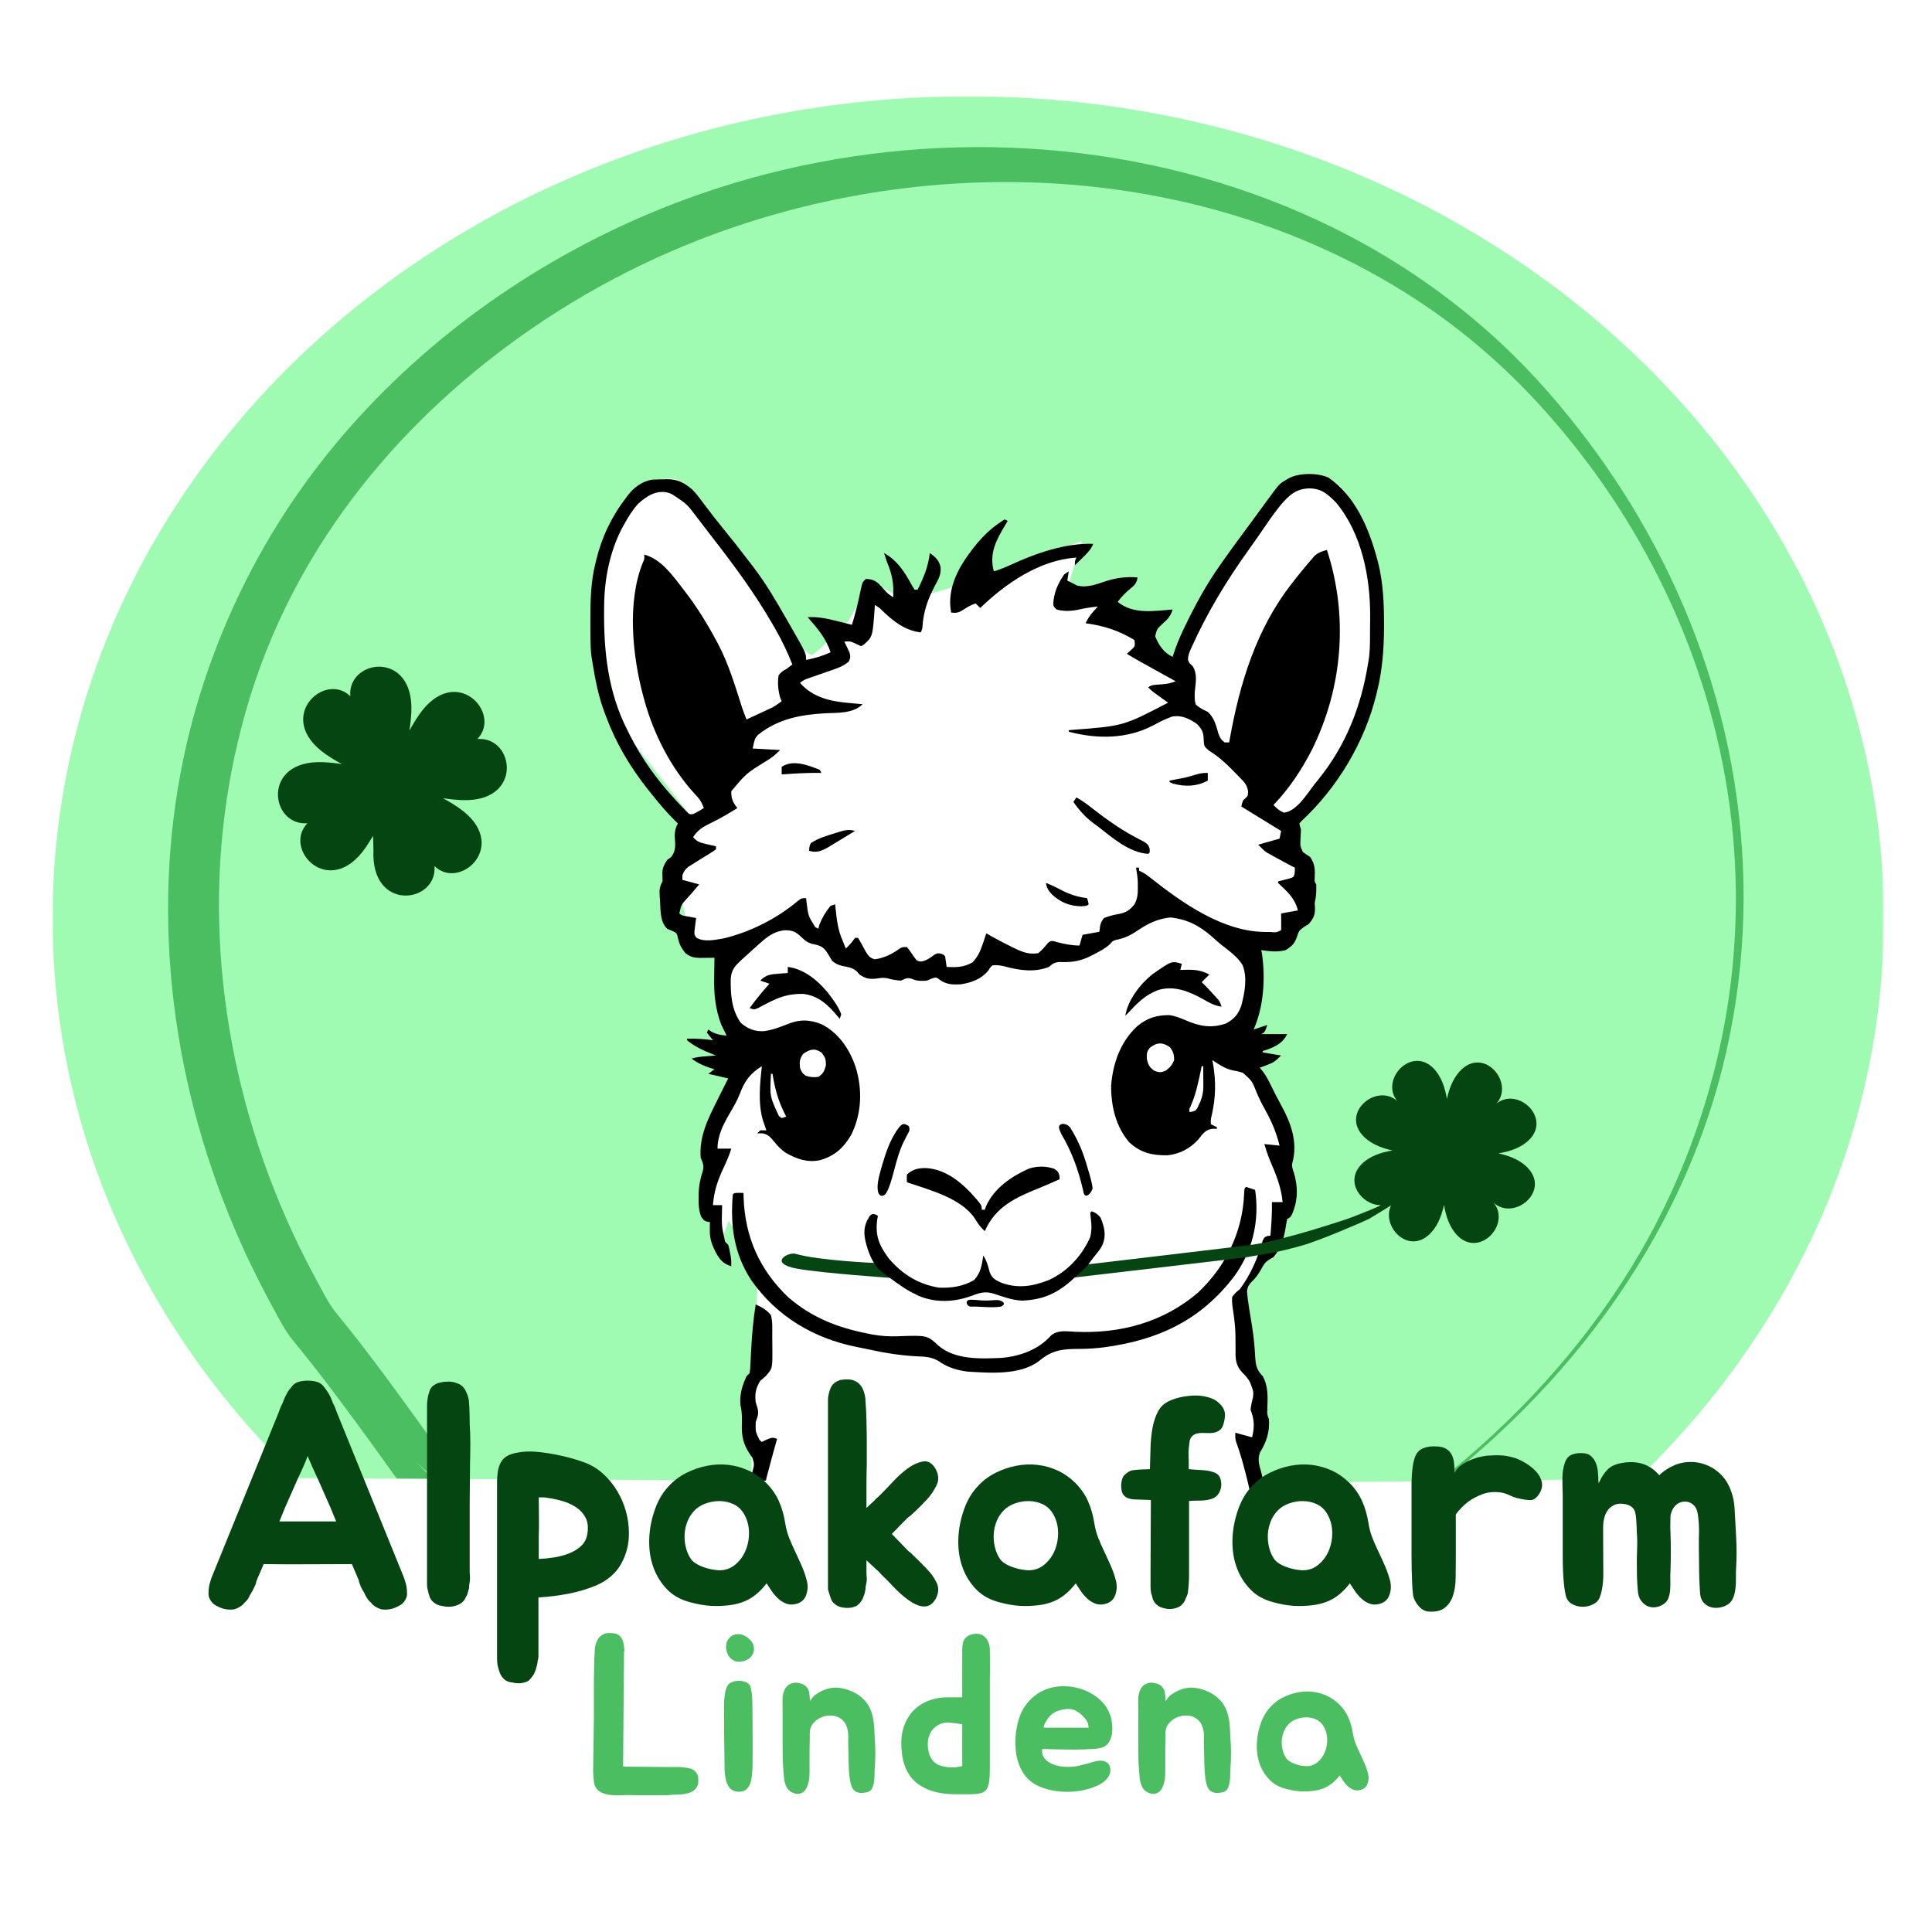 <?xml version="1.0" encoding="UTF-8" standalone="no"?>
<!DOCTYPE svg PUBLIC "-//W3C//DTD SVG 1.1//EN" "http://www.w3.org/Graphics/SVG/1.1/DTD/svg11.dtd">
<svg height="100%" stroke-miterlimit="10" style="fill-rule:nonzero;clip-rule:evenodd;stroke-linecap:round;stroke-linejoin:round;" version="1.1" viewBox="0 0 1024 1024" width="100%" xml:space="preserve" xmlns="http://www.w3.org/2000/svg" xmlns:xlink="http://www.w3.org/1999/xlink">
<defs>
<path d="M52.853 486.648C52.853 259.883 258.934 76.054 513.147 76.054C767.361 76.054 973.442 259.883 973.442 486.648C973.442 713.413 767.361 897.243 513.147 897.243C258.934 897.243 52.853 713.413 52.853 486.648Z" id="Fill"/>
<filter color-interpolation-filters="sRGB" filterUnits="userSpaceOnUse" height="898.116" id="Filter" width="997.516" x="14.389" y="37.59">
<feGaussianBlur in="SourceGraphic" result="Blur" stdDeviation="5.385"/>
</filter>
<filter color-interpolation-filters="sRGB" filterUnits="userSpaceOnUse" height="602.326" id="Filter_2" width="447.532" x="301.421" y="235.667">
<feGaussianBlur in="SourceGraphic" result="Blur" stdDeviation="7.062"/>
</filter>
<filter color-interpolation-filters="sRGB" filterUnits="userSpaceOnUse" height="928.105" id="Filter_3" width="949.535" x="37.564" y="22.263">
<feGaussianBlur in="SourceGraphic" result="Blur" stdDeviation="20"/>
</filter>
<filter color-interpolation-filters="sRGB" filterUnits="userSpaceOnUse" height="229.849" id="Filter_4" width="867.629" x="84.909" y="765.538">
<feGaussianBlur in="SourceGraphic" result="Blur" stdDeviation="7.062"/>
</filter>
<filter color-interpolation-filters="sRGB" filterUnits="userSpaceOnUse" height="186.088" id="Filter_5" width="834.91" x="98.006" y="718.59">
<feDropShadow dx="-0" dy="0" flood-color="#ffffff" flood-opacity="1" in="SourceGraphic" result="Shadow" stdDeviation="5"/>
</filter>
</defs>
<g id="Layer-1">
<path d="M10.879 514.582C10.879 233.093 228.532 34.449 514.325 34.449C800.118 34.449 1024.76 244.288 1010.21 522.769C1007.43 575.903 993.693 641.429 943.924 716.13C935.778 728.357 939.682 722.781 931.071 735.523C908.536 768.871 963.93 829.633 924.292 864.839C831.693 947.085 650.026 990.6 521.962 990.6C396.884 990.6 186.67 960.859 102.564 866.076C73.948 833.826 129.361 791.461 111.218 766.551C94.211 743.2 82.444 725.117 77.116 716.13C31.055 638.44 10.879 564.791 10.879 514.582Z" fill="#ffffff" fill-rule="nonzero" opacity="1" stroke="none"/>
<g filter="url(#Filter)" opacity="1">
<use fill="#a0fbb2" fill-rule="nonzero" stroke="none" xlink:href="#Fill"/>
<mask height="871.189" id="StrokeMask" maskUnits="userSpaceOnUse" width="970.589" x="27.853" y="51.054">
<rect fill="#ffffff" height="871.189" stroke="none" width="970.589" x="27.853" y="51.054"/>
<use fill="#000000" fill-rule="evenodd" stroke="none" xlink:href="#Fill"/>
</mask>
<use fill="none" mask="url(#StrokeMask)" stroke="#a0fbb2" stroke-linecap="butt" stroke-linejoin="round" stroke-width="50" xlink:href="#Fill"/>
</g>
<g opacity="1">
<path d="M365.648 496.636L357.279 458.593L364.974 431.082L332.889 390.027C332.889 390.027 314.738 350.605 320.05 309.569C322.082 293.872 320.083 276.925 334.847 263.353C346.473 252.666 358.591 249.184 367.943 261.279C385.28 283.702 424.726 350.633 430.926 346.926C432.27 346.123 439.155 339.624 439.155 339.624L449.59 329.251L461.897 308.301L480.556 318.553L507.24 310.461L534.529 300.376L573.402 286.799L564.918 314.42L586.063 313.049L627.055 355.957C627.055 355.957 633.317 329.641 646.671 304.409C667.162 265.692 703.573 230.544 718.865 271.937C723.801 285.298 729.123 295.747 730.796 317.622C732.989 346.307 728.611 385.981 705.701 412.909C694.765 425.763 685.749 432.532 678.453 448.619C675.903 454.244 691.041 452.811 691.041 452.811L692.166 474.659L683.418 494.484L658.834 493.728L664.422 508.696L662.251 527.796L652.71 549.357L675.172 580.646L682.646 619.197L682.007 639.394L662.152 679.48L659.393 696.043L661.495 713.835L666.304 729.965C666.304 729.965 675.43 731.109 668.171 752.674C662.886 768.375 669.313 820.338 669.313 820.338L398.258 818.924C398.258 818.924 398.289 793.643 398.311 774.969C398.334 756.295 398.348 744.229 398.348 744.229C398.348 744.229 400.008 711.161 400.937 692.634C401.867 674.107 402.067 670.121 402.067 670.121L386.085 646.963C386.085 646.963 375.277 688.717 376.444 599.351L387.956 573.251L390.998 556.882L383.098 502.508L365.648 496.636Z" fill="#ffffff" fill-rule="nonzero" filter="url(#Filter_2)" opacity="1" stroke="none"/>
<g opacity="1">
<path d="M704.145 253.163C718.401 262.991 725.49 279.926 729.856 296.042C730.014 296.62 730.172 297.198 730.334 297.794C733.083 308.648 733.577 319.567 733.55 330.698C733.549 331.707 733.549 331.707 733.548 332.736C733.514 344.066 732.684 354.914 730.008 365.962C729.741 367.073 729.741 367.073 729.469 368.207C723.2 393.52 708.941 417.369 689.784 435.236C689.434 435.617 689.084 435.997 688.723 436.389C688.979 437.906 688.979 437.906 689.533 439.627C689.469 441.364 689.382 443.102 689.28 444.838C689.124 448.423 689.124 448.423 690.526 451.567C691.773 452.501 693.082 453.351 694.39 454.198C696.988 457.922 697.024 461.007 696.825 465.391C696.686 467.189 696.686 467.189 697.628 468.769C697.741 472.267 697.662 475.108 696.818 478.483C696.894 480.035 696.894 480.035 696.97 481.619C697.003 485.194 695.944 487.079 693.58 489.816C692.762 490.316 691.944 490.817 691.101 491.333C688.611 493.135 688.374 493.503 687.509 496.241C686.297 500.018 684.799 501.444 681.438 503.577C677.027 504.742 672.934 504.233 668.486 503.577C668.679 504.538 668.679 504.538 668.875 505.519C670.743 518.472 669.84 533.602 664.438 545.671C665.19 545.421 665.941 545.17 666.715 544.912C668.385 544.356 670.054 543.799 671.724 543.243C670.307 547.189 670.307 547.189 668.486 548.1C673.027 548.1 677.569 548.1 682.247 548.1C679.868 552.859 676.215 554.612 671.319 556.447C670.651 556.631 669.984 556.815 669.295 557.004C669.295 557.271 669.295 557.538 669.295 557.814C672.501 558.348 675.707 558.882 679.009 559.433C676.143 562.299 675.076 563.182 671.522 564.492C670.8 564.763 670.077 565.035 669.333 565.314C668.787 565.51 668.24 565.706 667.676 565.909C668.156 566.47 668.637 567.031 669.131 567.61C670.971 570.031 672.23 572.378 673.545 575.117C675.33 578.802 677.184 582.426 679.167 586.009C684.239 595.233 687.973 605.573 684.995 616.233C684.544 618.329 685.157 619.697 685.84 621.713C688.058 629.417 687.943 636.387 684.733 643.76C683.866 645.239 683.866 645.239 682.247 646.049C681.854 647.91 681.529 649.785 681.236 651.665C680.257 657.181 678.713 661.965 674.962 666.286C674.291 666.679 673.62 667.071 672.929 667.475C670.578 668.922 669.829 670.148 668.537 672.56C667.009 675.325 665.588 677.355 663.275 679.491C661.683 681.296 661.227 682.202 660.992 684.624C661.171 687.458 661.552 690.196 662.01 693C662.196 694.168 662.381 695.336 662.567 696.504C662.871 698.412 663.179 700.32 663.503 702.225C664.096 705.814 664.554 709.376 664.843 713.003C664.904 713.768 664.965 714.533 665.028 715.321C665.139 716.8 665.237 718.28 665.321 719.761C665.636 724.012 666.218 726.262 669.295 729.427C672.31 735.026 671.895 740.452 671.73 746.645C671.564 749.614 671.564 749.614 672.533 752.093C673.106 758.503 671.31 764.274 667.882 769.719C666.453 773.396 667.278 775.9 668.284 779.616C668.601 780.881 668.917 782.146 669.232 783.411C669.379 783.965 669.526 784.519 669.677 785.09C673.176 799.911 673.005 820.293 665.248 833.853C664.82 834.233 664.393 834.612 663.953 835.003C662.46 836.398 662.46 836.398 662.864 839.497C663.885 847.159 665.772 854.716 667.444 862.256C667.9 864.322 668.348 866.389 668.796 868.456C668.939 869.091 669.082 869.726 669.23 870.38C670.197 874.863 670.197 874.863 669.295 877.566C667.8 878.157 667.8 878.157 666.007 878.527C665.413 878.656 664.819 878.784 664.208 878.916C663.75 879.005 663.291 879.094 662.819 879.185C661.132 873.74 660.048 868.186 658.917 862.603C658.704 861.557 658.491 860.51 658.271 859.432C657.822 857.228 657.374 855.024 656.928 852.819C656.356 849.994 655.78 847.169 655.202 844.345C654.651 841.645 654.103 838.944 653.555 836.243C653.347 835.229 653.14 834.215 652.926 833.17C652.737 832.232 652.548 831.294 652.353 830.328C652.185 829.502 652.017 828.676 651.844 827.825C651.486 825.758 651.486 825.758 651.486 823.329C654.425 823.597 657.363 823.864 660.391 824.139C668.328 809.99 662.416 788.845 658.396 774.174C657.445 770.806 656.364 767.505 655.169 764.216C654.724 762.617 654.724 762.617 654.724 759.379C659.132 760.581 659.132 760.581 663.629 761.807C664.962 756.474 664.88 752.319 662.819 747.236C663.064 744.887 663.536 742.727 664.144 740.447C664.486 737.99 664.142 736.726 663.224 734.436C662.982 733.797 662.74 733.157 662.491 732.498C661.249 730.322 660.037 729.054 658.282 727.303C654.727 723.344 654.777 719.848 654.876 714.705C654.865 712.984 654.849 711.264 654.829 709.544C654.822 708.679 654.814 707.814 654.807 706.923C654.655 702.17 654.009 697.445 653.283 692.748C653.049 690.868 652.889 689.216 653.105 687.333C654.921 685.098 654.921 685.098 657.153 683.286C662.909 675.456 666.624 666.973 669.223 657.654C670.105 655.763 670.105 655.763 671.822 655.086C672.324 655.042 672.826 654.999 673.343 654.953C673.858 648.999 674.254 643.122 674.152 637.144C676.022 637.144 677.892 637.144 679.819 637.144C679.064 629.144 676.327 622.49 673.179 615.208C671.969 612.322 671.028 609.371 670.105 606.383C672.776 606.651 675.448 606.918 678.2 607.193C676.486 600.303 673.996 594.375 670.552 588.203C668.916 585.27 667.409 582.374 666.133 579.265C663.66 572.964 663.66 572.964 658.74 568.599C656.057 567.794 656.057 567.794 653.33 567.306C649.225 566.396 646.028 564.195 642.582 561.861C642.699 562.517 642.816 563.174 642.936 563.85C644.543 573.437 644.4 581.38 642.304 590.851C641.691 593.389 641.691 593.389 641.772 595.86C642.841 596.394 643.91 596.929 645.01 597.479C645.01 597.746 645.01 598.013 645.01 598.289C644.192 598.289 643.374 598.289 642.531 598.289C638.809 598.803 637.45 601.035 635.205 603.844C630.946 608.667 625.229 611.678 618.838 612.322C610.675 612.414 604.673 611.094 598.569 605.485C591.383 597.145 588.82 586.119 588.93 575.379C589.817 563.559 593.923 552.101 602.72 543.926C607.998 539.586 612.925 538.02 619.704 538.038C622.85 538.452 625.531 539.509 628.416 540.763C635.764 543.954 642.205 545.16 649.867 542.433C654.207 540.058 656.262 537.64 657.921 532.997C659.692 526.178 661.26 518.378 658.62 511.571C655.929 507.009 651.167 503.805 647.075 500.546C645.457 499.236 643.919 497.846 642.38 496.443C635.619 490.558 629.285 487.223 620.27 486.274C613.176 487.048 608.108 489.664 602.265 493.644C598.815 495.946 595.706 497.319 591.653 498.129C589.848 498.623 589.848 498.623 588.497 500.19C586.183 502.501 583.642 503.803 580.756 505.297C580.233 505.578 579.709 505.859 579.169 506.148C573.118 509.332 568.506 510.2 561.651 509.873C558.882 510.077 558.009 510.688 555.966 512.482C548.216 515.549 540.269 514.305 532.417 512.203C530.134 511.688 528.336 511.374 526.014 511.672C524.83 512.756 524.83 512.756 523.94 514.252C520.175 518.989 514.732 520.928 508.853 521.747C504.935 521.894 501.939 521.821 498.592 519.666C496.182 517.814 496.182 517.814 493.634 518.755C492.833 519.089 492.031 519.423 491.206 519.767C488.226 519.976 486.171 520.038 483.414 518.856C480.841 517.908 479.934 518.759 477.444 519.767C474.941 519.547 472.636 519.219 470.231 518.486C468.198 518.08 466.636 518.329 464.593 518.654C460.853 519.077 458.766 518.724 455.588 516.529C455.103 515.978 454.619 515.427 454.12 514.859C451.811 512.814 449.793 512.634 446.822 512.051C444.369 511.522 442.954 510.867 441.017 509.244C440.277 508.038 439.554 506.822 438.841 505.601C436.936 502.554 435.71 501.489 432.213 500.643C431.517 500.492 430.821 500.342 430.104 500.187C427.698 499.411 426.486 498.34 424.675 496.595C421.817 493.886 419.988 492.981 415.922 493.054C409.294 493.716 405.339 497.626 400.542 501.958C400.053 502.393 399.565 502.828 399.062 503.277C397.507 504.667 395.961 506.067 394.42 507.473C393.682 508.142 393.682 508.142 392.928 508.824C389.591 511.921 387.775 513.819 387.318 518.499C387.132 526.691 387.668 535.24 392.649 542.129C396.403 545.372 399.95 546.752 404.943 546.531C409.578 545.912 413.898 544.211 418.227 542.501C424.406 540.129 429.341 540.474 435.48 542.882C444.515 547.48 450.242 556.028 453.463 565.403C457.203 577.47 456.776 590.2 451.101 601.609C447.091 608.417 442.309 612.713 434.664 614.909C428.139 616.33 422.347 614.35 416.681 611.139C414.024 609.421 412.214 607.401 410.205 604.967C408.185 602.555 406.959 601.095 403.78 600.666C402.577 600.691 402.577 600.691 401.351 600.717C401.885 600.183 402.42 599.648 402.97 599.098C404.039 599.098 405.107 599.098 406.208 599.098C406.042 598.628 405.876 598.159 405.705 597.675C405.487 597.043 405.269 596.41 405.044 595.759C404.828 595.139 404.612 594.519 404.39 593.881C401.673 584.673 402.797 574.52 403.78 565.099C397.542 569.069 394.731 572.802 392.152 579.679C390.696 583.453 388.659 586.857 386.628 590.345C383.271 596.193 380.304 601.909 380.304 608.812C382.708 608.812 385.112 608.812 387.59 608.812C386.533 612.286 385.157 615.475 383.607 618.745C380.454 625.436 378.402 631.319 377.876 638.763C379.478 638.763 381.081 638.763 382.733 638.763C382.714 639.623 382.695 640.483 382.676 641.369C382.472 649.915 382.472 649.915 384.352 658.191C384.886 658.726 385.42 659.26 385.971 659.81C386.483 661.626 386.483 661.626 386.881 663.757C387.017 664.456 387.153 665.155 387.292 665.875C387.59 667.905 387.59 667.905 387.59 671.143C383.357 669.85 381.521 667.686 379.412 663.858C377.325 659.773 376.151 656.623 376.206 651.968C376.213 651.164 376.221 650.359 376.228 649.53C376.237 648.916 376.247 648.301 376.257 647.668C375.53 647.618 375.53 647.618 374.789 647.567C373.019 646.858 373.019 646.858 371.621 644.819C370.369 641.398 370.223 638.578 370.287 634.969C370.292 634.004 370.292 634.004 370.297 633.02C370.39 628.502 371.177 624.596 372.585 620.294C373.216 617.721 372.409 616.061 371.4 613.669C370.414 602.436 375.403 592.643 380.304 582.908C380.865 581.776 381.426 580.644 381.986 579.512C383.3 576.859 384.635 574.218 385.971 571.575C380.761 570.373 380.761 570.373 375.447 569.147C376.516 568.345 377.584 567.544 378.685 566.718C378.215 566.58 377.746 566.443 377.262 566.301C373.178 565.033 369.975 563.604 366.543 561.052C369.298 560.256 371.985 560.004 374.84 559.787C375.712 559.719 376.585 559.651 377.483 559.581C378.147 559.532 378.811 559.483 379.495 559.433C378.541 559.065 378.541 559.065 377.569 558.689C372.588 556.703 368.274 554.741 364.114 551.338C364.114 551.07 364.114 550.803 364.114 550.528C368.791 550.431 373.245 550.664 377.876 551.338C376.807 550.002 375.738 548.666 374.638 547.29C374.905 546.756 375.172 546.221 375.447 545.671C376.274 546.247 376.274 546.247 377.117 546.835C379.833 548.28 382.119 548.611 385.161 548.909C384.897 548.388 384.633 547.868 384.361 547.331C384.007 546.6 383.654 545.868 383.289 545.114C382.768 544.058 382.768 544.058 382.236 542.98C379.096 534.658 378.345 526.733 378.533 517.895C378.55 516.403 378.55 516.403 378.566 514.88C378.595 512.461 378.634 510.043 378.685 507.625C377.596 507.64 377.596 507.64 376.484 507.657C375.534 507.665 374.583 507.673 373.604 507.681C372.189 507.697 372.189 507.697 370.745 507.713C367.616 507.606 365.796 507.113 363.305 505.196C361.155 502.569 360.144 500.666 359.358 497.354C358.71 494.475 358.71 494.475 356.07 493.306C355.252 492.956 354.433 492.605 353.591 492.244C349.629 488.419 350.163 481.928 349.796 476.712C349.748 476.147 349.699 475.582 349.649 474.999C349.429 471.834 349.578 469.885 351.162 467.15C351.136 465.536 351.109 463.922 351.074 462.308C351.215 459.694 352.188 457.993 353.591 455.817C354.308 455.282 355.026 454.748 355.766 454.198C358.498 450.653 357.871 447.518 357.622 443.168C357.638 440.445 358.07 438.809 359.257 436.389C358.874 436.024 358.491 435.66 358.097 435.285C353.503 430.816 349.469 426.03 345.496 421.008C344.545 419.836 344.545 419.836 343.576 418.64C334.053 406.649 326.561 394.083 321.211 379.724C321.01 379.203 320.809 378.682 320.601 378.145C317.183 369.223 315.444 359.986 313.925 350.582C313.782 349.706 313.638 348.831 313.49 347.929C313.085 344.667 312.971 341.455 312.951 338.173C312.945 337.54 312.94 336.907 312.934 336.254C312.92 334.216 312.915 332.179 312.913 330.142C312.913 329.448 312.912 328.754 312.912 328.039C312.924 318.099 313.125 308.466 315.544 298.774C315.679 298.201 315.813 297.628 315.952 297.038C318.872 284.899 324.09 273.861 331.734 263.965C332.241 263.259 332.241 263.259 332.759 262.539C335.85 258.448 340.371 255.116 345.496 254.251C347.632 254.133 349.734 254.064 351.87 254.049C352.433 254.032 352.995 254.015 353.575 253.998C359.178 253.956 362.775 255.885 366.947 259.52C369.259 261.818 371.143 264.43 373.069 267.051C376.654 271.837 380.304 276.545 384.099 281.167C388.263 286.256 392.346 291.391 396.303 296.643C397.33 297.999 398.371 299.344 399.413 300.69C405.984 309.293 411.364 318.529 416.732 327.916C417.456 329.17 418.18 330.424 418.904 331.678C427.255 346.238 427.255 346.238 427.255 349.772C431.862 348.884 435.954 347.716 440.207 345.725C437.784 338.186 433.216 332.994 428.065 327.106C433.499 326.85 438.192 327.79 443.445 329.13C444.227 329.323 445.008 329.516 445.813 329.715C447.724 330.188 449.633 330.667 451.54 331.154C453.386 325.291 454.819 319.435 456.032 313.414C457.035 308.659 457.035 308.659 458.826 306.869C462 306.94 463.413 307.454 465.871 309.499C466.551 310.234 467.231 310.969 467.932 311.726C470.39 314.518 470.39 314.518 473.397 316.583C473.836 309.584 472.872 304.395 470.159 297.964C469.611 296.348 469.066 294.73 468.54 293.107C475.751 297.112 479.736 303.543 483.56 310.666C484.139 311.591 484.139 311.591 484.73 312.535C485.264 312.535 485.798 312.535 486.349 312.535C489.589 306.126 491.992 300.27 492.825 293.107C495.843 295.251 497.521 296.776 498.491 300.393C499.009 304.403 497.255 307.246 495.405 310.663C491.761 317.684 489.476 323.983 488.948 331.938C488.777 333.582 488.777 333.582 487.968 335.201C479.693 334.137 473.708 329.464 467.806 323.83C466.077 322.132 466.077 322.132 463.683 320.63C463.662 321.083 463.641 321.536 463.619 322.002C462.525 337.475 462.525 337.475 457.905 341.604C457.408 341.895 456.91 342.187 456.397 342.487C455.027 341.854 453.657 341.222 452.286 340.589C450.494 339.884 450.494 339.884 447.493 340.058C447.736 340.546 447.979 341.035 448.229 341.538C448.691 342.508 448.691 342.508 449.162 343.498C449.472 344.137 449.782 344.776 450.101 345.434C450.824 347.627 450.883 348.493 449.921 350.582C447.486 352.71 445.065 353.732 442.025 354.784C441.134 355.098 440.242 355.411 439.323 355.734C438.396 356.054 437.469 356.374 436.514 356.703C434.673 357.342 432.834 357.984 430.996 358.629C430.181 358.91 429.367 359.192 428.528 359.482C426.303 360.266 426.303 360.266 424.017 361.915C430.478 369.453 439.909 371.712 449.415 372.539C450.165 372.609 450.916 372.679 451.689 372.751C453.528 372.922 455.367 373.087 457.207 373.248C452.184 378.27 443.826 377.752 437.222 378.054C423.986 378.837 412.25 381.076 401.655 389.583C400.034 391.544 400.034 391.544 398.923 396.723C403.731 396.99 408.539 397.257 413.494 397.533C410.933 400.093 409.161 401.559 406.157 403.351C395.501 409.93 395.501 409.93 387.59 419.389C387.523 423.328 388.428 425.293 390.828 428.294C387.151 430.578 383.459 432.799 379.605 434.773C379.068 435.049 378.532 435.326 377.979 435.611C376.917 436.153 375.852 436.688 374.783 437.214C371.493 438.9 369.45 440.633 367.352 443.674C369.445 446.296 371.583 446.744 374.789 447.469C376.109 447.774 376.109 447.774 377.455 448.085C378.465 448.306 378.465 448.306 379.495 448.531C379.495 449.065 379.495 449.6 379.495 450.15C377.803 451.377 377.803 451.377 375.498 452.781C374.69 453.283 373.882 453.785 373.05 454.302C372.238 454.802 371.427 455.302 370.59 455.817C369.218 456.667 367.852 457.527 366.492 458.397C365.626 458.94 365.626 458.94 364.743 459.494C363.092 460.848 362.432 461.921 361.686 463.912C361.686 464.713 361.686 465.514 361.686 466.34C366.093 467.542 366.093 467.542 370.59 468.769C369.889 469.587 369.188 470.405 368.465 471.248C368.026 471.764 367.587 472.281 367.134 472.813C366.224 473.866 365.3 474.906 364.358 475.931C361.082 479.493 361.082 479.493 360.067 484.149C361.405 485.488 363.15 485.472 364.974 485.819C365.718 485.962 366.462 486.105 367.229 486.252C367.804 486.359 368.379 486.467 368.971 486.578C368.884 487.192 368.798 487.807 368.709 488.44C368.612 489.245 368.515 490.049 368.415 490.878C368.311 491.676 368.208 492.475 368.101 493.297C367.975 495.465 367.975 495.465 369.094 496.962C373.015 499.449 378.638 498.169 382.989 497.493C397.108 494.275 411.858 486.868 422.898 477.493C424.827 476.054 424.827 476.054 427.255 476.054C427.334 476.757 427.414 477.461 427.495 478.185C428.371 485.417 428.371 485.417 432.112 491.435C432.646 491.702 433.181 491.969 433.731 492.244C433.898 491.593 434.065 490.942 434.237 490.271C435.681 486.529 437.646 483.197 440.207 480.102C441.008 479.834 441.81 479.567 442.636 479.292C442.724 480.152 442.813 481.012 442.904 481.898C443.556 487.842 444.194 493.222 446.683 498.72C447.159 499.922 447.159 499.922 447.644 501.149C447.861 501.683 448.078 502.217 448.302 502.768C450.192 500.94 451.691 499.302 453.159 497.101C453.693 497.101 454.228 497.101 454.778 497.101C456.281 499.522 457.599 502.022 458.946 504.532C460.447 506.819 461.07 507.739 463.683 508.434C468.619 507.821 472.874 505.596 476.884 502.758C478.254 501.958 478.254 501.958 480.682 501.958C482.199 503.77 483.476 505.692 484.799 507.65C486.22 509.421 486.22 509.421 488.35 509.601C491.234 509.097 492.957 507.701 495.281 506.002C496.872 505.196 496.872 505.196 498.64 505.427C500.11 506.006 500.11 506.006 500.92 506.815C501.217 508.7 501.488 510.589 501.729 512.482C506.96 512.766 510.9 512.716 515.491 510.053C518.35 507.006 519.63 504.024 520.955 500.086C521.133 499.564 521.312 499.042 521.495 498.503C521.93 497.229 522.354 495.951 522.776 494.673C523.573 495.137 524.37 495.601 525.192 496.08C528.445 497.938 531.767 499.633 535.121 501.3C535.693 501.588 536.265 501.875 536.854 502.171C541.318 504.399 545.23 506.099 550.299 505.196C552.34 503.518 553.817 501.811 555.456 499.76C556.775 498.72 556.775 498.72 558.407 498.809C559.004 498.98 559.6 499.151 560.215 499.327C564.18 500.373 568.036 501.149 572.156 501.149C572.69 499.279 573.224 497.409 573.775 495.482C576.713 494.948 579.651 494.413 582.679 493.863C582.829 492.728 582.98 491.592 583.134 490.423C583.776 488.399 583.776 488.399 585.108 486.578C587.664 485.58 590.007 484.94 592.698 484.477C596.765 483.733 598.729 482.523 601.298 479.292C602.979 476.176 603.114 473.545 603.068 470.033C603.063 469.15 603.058 468.266 603.052 467.355C602.921 464.8 602.581 462.376 602.107 459.864C602.641 459.864 603.176 459.864 603.726 459.864C603.726 460.398 603.726 460.933 603.726 461.483C604.202 461.706 604.678 461.929 605.169 462.158C606.888 463.062 608.269 464.034 609.778 465.249C626.828 478.751 648.543 494.072 671.117 493.964C671.787 493.967 672.457 493.97 673.147 493.974C676.333 494.286 676.333 494.286 679.009 493.054C679.068 491.554 679.077 490.052 679.06 488.551C679.035 486.372 679.035 486.372 679.009 484.149C681.948 483.615 684.886 483.08 687.914 482.53C686.403 476.702 683.434 473.665 679.076 469.581C678.52 469.046 677.964 468.511 677.39 467.959C677.39 467.692 677.39 467.425 677.39 467.15C678.253 466.943 678.253 466.943 679.133 466.732C679.877 466.536 680.621 466.34 681.387 466.138C682.129 465.95 682.871 465.762 683.636 465.568C685.62 464.914 685.62 464.914 686.146 463.115C686.319 461.487 686.319 461.487 686.295 459.864C685.823 459.631 685.352 459.397 684.866 459.157C682.064 457.744 679.325 456.225 676.581 454.703C676.005 454.39 675.429 454.077 674.835 453.755C674.276 453.444 673.717 453.133 673.141 452.813C672.636 452.535 672.131 452.257 671.61 451.97C670.105 450.96 670.105 450.96 666.867 447.722C672.477 446.119 672.477 446.119 678.2 444.484C678.467 443.148 678.734 441.812 679.009 440.436C678.372 440.044 677.734 439.651 677.077 439.247C667.52 433.366 667.52 433.366 657.962 427.484C658.614 424.385 658.614 424.385 660.037 423.133C661.406 421.828 661.406 421.828 661.52 419.601C661.109 416.201 659.58 414.586 657.254 412.255C656.652 411.628 656.652 411.628 656.038 410.987C651.388 406.2 646.655 401.388 640.912 397.937C638.534 395.914 638.534 395.914 638.123 394.222C638.026 392.954 637.948 391.685 637.889 390.415C637.612 387.406 636.527 385.96 634.487 383.771C630.399 380.925 626.302 378.889 621.269 379.79C617.685 381.022 614.382 382.803 611.032 384.562C597.164 391.784 581.323 391.768 566.489 387.819C566.489 387.551 566.489 387.284 566.489 387.009C567.368 386.931 567.368 386.931 568.264 386.85C595.435 384.793 595.435 384.793 619.106 372.438C618.17 371.765 618.17 371.765 617.216 371.078C616.404 370.492 615.592 369.905 614.755 369.301C613.544 368.428 613.544 368.428 612.308 367.537C610.202 365.962 610.202 365.962 608.583 364.343C610.194 362.732 613.197 362.986 615.413 362.724C619.403 362.365 619.403 362.365 623.154 361.105C622.513 360.75 621.872 360.395 621.212 360.029C618.82 358.703 616.429 357.377 614.038 356.051C613.006 355.478 611.974 354.906 610.941 354.334C609.452 353.508 607.963 352.682 606.474 351.856C605.579 351.36 604.685 350.864 603.763 350.353C601.569 349.115 599.403 347.843 597.25 346.534C597.918 345.933 598.586 345.332 599.274 344.713C601.661 342.589 601.661 342.589 601.298 339.249C593.151 334.261 584.861 331.558 575.394 330.344C576.497 327.922 577.781 326.062 579.542 324.07C580.196 323.325 580.196 323.325 580.864 322.565C581.362 322.008 581.362 322.008 581.87 321.44C578.307 321.835 574.889 322.351 571.397 323.16C567.527 323.961 563.859 324.086 560.013 323.059C558.394 321.44 558.394 321.44 558.242 319.824C558.695 313.929 560.677 309.288 564.061 304.44C564.862 303.906 565.663 303.372 566.489 302.821C566.222 304.424 565.955 306.027 565.68 307.678C566.748 308.255 567.831 308.806 568.918 309.348C569.519 309.658 570.12 309.968 570.739 310.287C575.955 311.761 581.16 309.669 586.119 308.032C591.815 306.239 596.914 305.539 602.917 306.059C602.473 309.084 601.369 310.193 599.021 312.08C596.471 314.204 594.356 316.312 592.393 319.011C600.689 325.771 611.57 323.81 621.535 323.059C620.422 326.563 618.872 328.255 616.121 330.648C613.171 333.418 613.171 333.418 612.276 337.275C614.302 342.119 616.725 345.885 621.535 348.153C621.742 347.488 621.742 347.488 621.952 346.81C623.404 342.284 625.145 338.016 627.201 333.734C627.514 333.079 627.827 332.424 628.15 331.749C633.553 320.595 639.451 309.7 646.629 299.583C647.223 298.737 647.817 297.891 648.429 297.019C653.263 290.167 658.256 283.43 663.24 276.686C665.049 274.239 666.852 271.788 668.647 269.331C669.049 268.782 669.45 268.233 669.863 267.668C670.605 266.652 671.347 265.635 672.087 264.618C678.006 256.52 678.006 256.52 681.489 254.453C682.032 254.124 682.576 253.794 683.136 253.454C688.557 250.56 698.504 250.52 704.145 253.163ZM678.719 267.731C674.376 273.102 670.565 278.897 666.66 284.588C664.963 287.043 663.227 289.468 661.486 291.891C650.058 307.854 639.822 324.765 631.755 342.689C631.4 343.462 631.4 343.462 631.038 344.252C630.213 346.17 629.614 347.756 629.7 349.861C630.41 351.547 630.41 351.547 632.122 353.061C634.82 357.184 633.678 362 633.266 366.759C633.16 369.075 633.123 370.994 633.677 373.248C635.603 375.183 637.702 376.159 640.153 377.295C643.611 380.465 644.523 384.449 645.798 388.837C646.62 391.032 647.172 392.121 649.058 393.485C649.859 393.485 650.661 393.485 651.486 393.485C651.584 392.937 651.681 392.388 651.781 391.823C657.091 362.2 665.821 333.338 684.676 309.297C685.232 308.572 685.788 307.847 686.361 307.099C687.923 305.101 689.523 303.146 691.152 301.202C692.068 300.094 692.068 300.094 693.002 298.963C693.627 298.233 694.252 297.502 694.896 296.75C695.457 296.09 696.019 295.431 696.597 294.751C698.724 292.851 700.559 292.209 703.294 291.488C714.779 326.582 711.674 364.695 695.184 397.717C689.818 408.133 683.107 418.214 674.962 426.675C676.748 428.516 678.185 429.833 680.628 430.722C687.374 429.862 692.709 420.796 696.596 415.84C697.31 414.936 698.029 414.037 698.754 413.142C713.453 394.963 721.458 374.347 725.151 351.391C725.293 350.524 725.436 349.656 725.582 348.762C725.992 345.469 726.106 342.268 726.125 338.954C726.13 338.314 726.134 337.674 726.139 337.015C726.146 335.661 726.152 334.308 726.155 332.955C726.163 330.937 726.188 328.92 726.213 326.902C726.35 306.17 721.807 282.78 708.151 266.394C703.73 261.941 700.639 259.026 694.188 258.855C686.873 258.98 683.314 262.425 678.719 267.731ZM338.159 267.102C335.208 270.339 333.04 273.904 330.925 277.727C330.439 278.6 329.954 279.473 329.454 280.373C323.182 292.659 320.358 306.933 320.208 320.684C320.2 321.289 320.192 321.895 320.184 322.518C319.95 345.043 322.105 366.63 332.544 387.009C332.999 387.926 333.454 388.844 333.922 389.789C340.01 401.811 347.763 412.673 356.829 422.627C357.226 423.065 357.623 423.504 358.033 423.956C359.219 425.248 360.422 426.521 361.635 427.788C362.344 428.528 363.052 429.269 363.782 430.033C365.553 431.73 365.553 431.73 367.469 431.44C369.405 430.515 371.212 429.448 373.019 428.294C371.927 425.053 370.547 423.132 368.162 420.704C355.517 406.931 346.317 388.79 341.448 370.819C341.29 370.246 341.132 369.673 340.969 369.082C335.206 347.754 332.253 319.133 340.693 298.256C341.597 296.311 341.597 296.311 341.448 293.917C350.435 296.427 356.221 304.591 361.686 311.726C362.029 312.166 362.372 312.606 362.726 313.059C369.147 321.322 374.534 330.041 379.495 339.249C379.934 340.058 379.934 340.058 380.382 340.883C386.103 351.615 389.564 363.279 393.241 374.825C393.979 377.037 394.792 379.189 395.685 381.343C398.183 380.185 400.678 379.019 403.172 377.852C403.879 377.524 404.585 377.197 405.313 376.86C405.997 376.539 406.68 376.219 407.384 375.888C408.012 375.595 408.639 375.303 409.286 375.002C411.114 374.031 412.682 372.912 414.303 371.629C413.902 370.702 413.902 370.702 413.494 369.757C412.408 365.754 412.045 361.984 412.684 357.867C414.505 355.843 414.505 355.843 416.732 354.629C417.819 353.831 418.9 353.023 419.97 352.201C417.396 345.662 414.469 339.518 410.964 333.43C410.503 332.624 410.041 331.818 409.566 330.987C400.331 314.978 389.536 300.22 378.19 285.653C376.868 283.947 375.559 282.233 374.249 280.519C373.248 279.217 372.248 277.915 371.248 276.614C370.555 275.703 370.555 275.703 369.849 274.775C364.116 267.133 364.116 267.133 356.272 261.992C355.685 261.743 355.097 261.493 354.492 261.236C348.199 259.364 342.574 262.963 338.159 267.102ZM609.392 555.385C607.692 557.55 607.775 558.658 607.875 561.456C608.653 564.569 609.245 565.667 611.821 567.528C614.415 568.525 615.426 568.527 617.993 567.426C620.188 565.694 621.264 564.443 622.344 561.861C622.285 558.961 621.88 557.477 620.169 555.132C616.26 552.28 613.133 552.372 609.392 555.385ZM425.636 558.623C423.754 561.447 423.746 562.591 424.017 565.909C424.716 568.005 425.256 568.875 427.053 570.158C429.458 570.96 431.209 571.081 433.731 570.766C436.346 568.998 436.894 567.802 437.728 564.745C437.785 561.502 437.4 560.288 435.35 557.814C431.569 555.332 429.205 556.152 425.636 558.623ZM636.915 565.099C636.719 566.057 636.523 567.015 636.321 568.002C634.991 574.326 633.707 580.427 631.034 586.348C630.335 587.758 630.335 587.758 630.439 589.384C632.01 589.213 632.01 589.213 633.677 588.575C634.739 587.198 634.739 587.198 635.448 585.488C635.71 584.932 635.972 584.376 636.242 583.803C637.345 581.012 637.827 578.534 637.804 575.534C637.801 574.924 637.799 574.313 637.796 573.684C637.789 573.055 637.783 572.426 637.776 571.777C637.772 571.136 637.768 570.494 637.765 569.833C637.755 568.255 637.74 566.677 637.725 565.099C637.458 565.099 637.191 565.099 636.915 565.099ZM408.637 569.147C407.976 581.047 407.976 581.047 412.836 591.509C413.562 592.06 413.562 592.06 414.303 592.622C415.104 592.355 415.906 592.088 416.732 591.813C416.409 591.194 416.087 590.575 415.754 589.937C412.336 583.026 410.644 576.742 409.446 569.147C409.179 569.147 408.912 569.147 408.637 569.147Z" fill="#000000" fill-rule="nonzero" opacity="1" stroke="none"/>
<path d="M532.49 275.298C533.024 275.565 533.559 275.832 534.109 276.108C533.66 276.851 533.212 277.594 532.749 278.359C528.299 285.846 524.552 292.458 526.419 301.556C526.619 302.182 526.619 302.182 526.824 302.821C529.957 301.844 532.913 300.676 535.889 299.291C549.003 293.234 564.8 287.734 579.441 288.25C578.157 291.409 576.095 293.378 573.673 295.738C572.568 296.821 572.568 296.821 571.441 297.926C570.593 298.746 570.593 298.746 569.727 299.583C569.727 297.155 569.727 297.155 570.537 295.536C551.162 296.722 532.981 309.234 519.538 322.249C518.737 321.448 517.935 320.646 517.11 319.821C514.639 320.693 512.789 321.633 510.634 323.16C508.123 324.729 507.038 325.016 504.158 324.678C502.149 314.809 505.84 305.163 511.212 296.949C517.225 288.08 523.266 280.935 532.49 275.298Z" fill="#000000" fill-rule="nonzero" opacity="1" stroke="none"/>
<path d="M434.541 408.056C434.808 408.59 435.075 409.125 435.35 409.675C434.848 409.666 434.346 409.656 433.829 409.647C427.285 409.58 420.825 409.992 414.303 410.485C414.303 409.149 414.303 407.813 414.303 406.437C420.356 402.402 428.451 405.606 434.541 408.056Z" fill="#000000" fill-rule="nonzero" opacity="1" stroke="none"/>
<path d="M640.153 409.675C640.153 411.011 640.153 412.346 640.153 413.723C634.291 416.92 628.155 417.053 621.737 415.342C620.836 414.941 620.836 414.941 619.916 414.532C619.916 414.265 619.916 413.998 619.916 413.723C620.746 413.566 621.575 413.41 622.43 413.248C623.531 413.036 624.633 412.823 625.734 412.609C626.552 412.456 626.552 412.456 627.386 412.3C631.825 411.433 635.611 409.415 640.153 409.675Z" fill="#000000" fill-rule="nonzero" opacity="1" stroke="none"/>
<path d="M570.537 422.627C573.698 424.428 576.491 426.491 579.34 428.749C586.054 433.983 593.021 438.979 600.51 443.051C601.033 443.336 601.556 443.622 602.095 443.916C603.539 444.69 604.995 445.443 606.452 446.194C608.583 447.722 608.583 447.722 609.348 449.881C609.363 450.504 609.377 451.127 609.392 451.769C609.125 452.036 608.858 452.303 608.583 452.579C598.466 451.875 589.566 444.031 581.87 438.008C580.868 437.283 580.868 437.283 579.846 436.543C575.36 433.262 572.117 429.592 568.918 425.056C569.452 424.254 569.986 423.453 570.537 422.627Z" fill="#000000" fill-rule="nonzero" opacity="1" stroke="none"/>
<path d="M453.159 440.436C450.548 442.026 447.933 443.61 445.317 445.192C444.579 445.642 443.84 446.091 443.08 446.555C442.362 446.988 441.645 447.421 440.906 447.867C440.249 448.265 439.592 448.664 438.915 449.075C435.25 451.1 433 452.138 428.874 450.96C428.874 449.138 428.874 449.138 429.684 446.912C433.833 444.146 438.506 442.846 443.243 441.397C443.846 441.21 444.449 441.023 445.07 440.83C448.106 439.945 450.142 439.488 453.159 440.436Z" fill="#000000" fill-rule="nonzero" opacity="1" stroke="none"/>
<path d="M554.347 467.959C557.365 469.103 560.152 470.487 562.998 472.007C567.347 474.216 571.378 475.435 576.203 476.054C576.658 477.622 576.658 477.622 577.013 479.292C576.203 480.102 576.203 480.102 573.016 480.355C566.97 480.258 561.915 478.197 557.534 474.03C555.647 472.076 554.823 470.641 554.347 467.959Z" fill="#000000" fill-rule="nonzero" opacity="1" stroke="none"/>
<path d="M626.392 510.863C626.125 511.931 625.858 513 625.582 514.101C626.536 514.058 626.536 514.058 627.508 514.015C632.683 513.882 636.394 514.037 640.963 516.529C639.627 517.865 638.292 519.2 636.915 520.577C637.742 521.378 637.742 521.378 638.585 522.196C640.45 524.066 642.237 525.995 643.999 527.963C644.479 528.5 644.959 529.036 645.453 529.589C646.629 531.1 646.629 531.1 647.439 533.529C643.707 533.061 640.877 531.426 637.674 529.582C630.404 525.571 622.615 522.27 614.249 524.624C607.358 527.01 602.921 531.485 598.06 536.767C597.525 537.301 596.991 537.835 596.441 538.386C597.703 530.105 604.453 521.358 610.961 516.276C621.055 509.206 621.055 509.206 626.392 510.863Z" fill="#000000" fill-rule="nonzero" opacity="1" stroke="none"/>
<path d="M417.541 512.482C426.134 513.556 433.46 519.689 438.79 526.142C441.479 529.671 444.307 533.39 445.874 537.576C445.606 538.377 445.339 539.179 445.064 540.005C444.73 539.593 444.396 539.182 444.052 538.759C438.936 532.661 433.806 527.679 425.573 526.781C418.209 526.69 413.34 528.286 406.872 531.615C406.002 532.063 405.132 532.511 404.235 532.972C403.435 533.403 402.634 533.834 401.81 534.278C399.732 535.148 399.732 535.148 397.304 534.338C400.591 529.81 404.086 525.547 407.827 521.386C406.224 520.852 404.621 520.317 402.97 519.767C405.89 516.569 408.635 516.39 412.836 516.074C413.716 516.006 414.595 515.938 415.501 515.868C416.175 515.819 416.848 515.77 417.541 515.72C417.541 514.651 417.541 513.582 417.541 512.482Z" fill="#000000" fill-rule="nonzero" opacity="1" stroke="none"/>
<path d="M561.778 596.256C562.881 595.264 565.368 595.52 567.144 597.46C572.772 606.612 574.708 612.874 577.291 621.84C579.874 630.807 578.876 630.426 578.876 630.426C577.968 632.915 576.01 634.226 575.146 633.553C574.282 632.88 574.21 631.471 574.018 630.634C571.547 620.155 568.206 610.767 562.729 601.425C561.607 599.044 560.674 597.247 561.778 596.256Z" fill="#000000" fill-rule="nonzero" opacity="1" stroke="none"/>
<path d="M475.293 599.192C478.803 593.897 479.822 596.164 481.492 596.67C481.759 597.204 482.158 597.567 482.017 598.732C481.876 599.896 481.788 599.666 480.929 601.327C480.618 601.946 480.307 602.564 479.987 603.201C479.479 604.201 479.479 604.201 478.962 605.22C474.396 614.502 473.36 626.146 469.713 632.362C468.705 634.08 466.076 634.75 465.377 631.595C464.679 628.439 465.608 624.353 466.921 619.74C467.096 619.116 467.271 618.492 467.451 617.849C469.744 610.146 471.783 604.487 475.293 599.192Z" fill="#000000" fill-rule="nonzero" opacity="1" stroke="none"/>
<path d="M514.593 692.531C512.47 692.604 510.828 688.879 514.581 688.892C518.334 688.905 518.682 689.318 522.733 689.318C526.785 689.318 528.54 688.636 530.463 689.446C532.385 690.256 532.912 691.413 530.424 692.558C527.251 692.928 525.485 692.899 522.642 692.777C519.007 692.62 517.185 692.442 514.593 692.531Z" fill="#000000" fill-rule="nonzero" opacity="1" stroke="none"/>
<path d="M421.692 664.558C434.242 668.189 464.006 669.409 464.006 669.409L473.206 677.384C473.206 677.384 436.023 674.859 422.635 672.451C406.816 669.604 417.678 663.396 421.692 664.558Z" fill="#054512" fill-rule="nonzero" opacity="1" stroke="none"/>
<path d="M558.799 619.487C560.823 620.954 560.823 620.954 561.531 623.13C561.564 623.748 561.598 624.366 561.632 625.002C557.974 626.656 554.308 628.273 550.584 629.774C538.182 634.781 527.592 639.619 521.967 652.525C519.668 650.491 518.194 648.412 516.654 645.796C509.49 634.998 492.422 630.631 480.682 626.621C480.59 624.686 480.59 624.686 480.682 622.573C483.453 619.898 486.274 619.197 490.042 619.083C499.653 619.263 507.739 625.169 514.24 631.886C520.348 638.664 520.348 638.664 520.348 641.192C520.882 641.192 521.416 641.192 521.967 641.192C522.167 640.614 522.367 640.036 522.574 639.44C526.872 629.689 536.042 623.549 545.442 619.335C549.961 617.98 554.338 617.974 558.799 619.487Z" fill="#000000" fill-rule="nonzero" opacity="1" stroke="none"/>
<path d="M660.391 629.049C661.994 629.584 663.597 630.118 665.248 630.668C667.687 647.135 663.867 663.352 653.915 676.81C636.108 699.951 613.672 710.287 585.111 714.112C581.012 714.61 576.99 714.913 572.861 714.929C563.751 714.966 558.109 715.226 550.995 721.146C540.916 729.007 525.074 727.703 513.062 726.999C507.499 726.308 502.523 724.917 497.928 721.674C493.905 719.078 490.021 719.033 485.337 718.853C476.985 718.342 469.087 717.155 460.933 715.319C458.654 714.819 456.369 714.366 454.079 713.917C431.317 709.386 411.65 697.764 398.113 678.429C388.978 664.346 387.037 649.679 388.399 633.097C389.209 632.287 389.209 632.287 391.688 632.237C392.865 632.262 392.865 632.262 394.066 632.287C394.097 633.552 394.097 633.552 394.129 634.842C394.853 655.62 402.623 673.103 417.743 687.536C430.085 698.213 443.766 703.638 459.635 706.761C460.528 706.945 461.422 707.129 462.342 707.318C466.888 708.113 471.074 708.417 475.68 708.248C491.443 707.69 491.443 707.69 497.327 713.149C506.233 720.855 519.802 720.19 530.871 719.713C540.622 718.859 550.445 715.346 557.075 707.821C560.739 704.75 565.492 705.667 569.994 705.879C593.872 706.929 616.392 700.901 634.847 685.228C649.703 671.28 658.662 652.825 659.411 632.607C659.581 629.859 659.581 629.859 660.391 629.049Z" fill="#000000" fill-rule="nonzero" opacity="1" stroke="none"/>
<path d="M791.757 637.609C802.544 646.955 821.021 631.936 810.283 619.58C806.456 615.174 800.508 612.676 794.202 611.306C800.571 610.279 806.648 608.109 810.707 603.918C822.098 592.158 804.345 575.943 793.187 584.907C802.53 574.121 787.512 555.644 775.157 566.382C770.752 570.208 768.255 576.156 766.883 582.46C765.856 576.092 763.684 570.015 759.495 565.956C747.734 554.565 731.52 572.317 740.484 583.476C729.698 574.131 711.222 589.149 721.96 601.505C725.787 605.911 731.737 608.408 738.041 609.779C731.672 610.806 725.595 612.976 721.535 617.167C712.408 626.588 721.988 638.858 731.897 638.759C731.365 639.029 730.832 639.295 730.301 639.576C728.502 640.472 715.109 645.821 713.102 646.384C711.11 646.988 682.479 656.743 664.349 659.647C660.544 660.256 575.569 670.243 575.569 670.243L568.246 677.233C568.246 677.233 659.985 666.536 661.602 666.216C669.579 664.637 673.806 664.734 690.307 660.095C700.061 657.353 723.926 646.949 725.739 645.968C727.526 644.943 735.211 640.183 736.902 639.112C737.043 639.027 737.168 638.937 737.308 638.852C732.066 649.696 745.697 664.605 757.084 654.709C761.49 650.883 763.986 644.935 765.358 638.629C766.385 644.998 768.554 651.075 772.746 655.134C784.509 666.52 800.723 648.767 791.757 637.609Z" fill="#054512" fill-rule="nonzero" opacity="1" stroke="none"/>
<path d="M578.632 642.001C580.724 642.795 581.828 643.571 583.286 645.29C585.757 651.098 583.992 657.284 582.274 663.099C582.062 663.832 581.849 664.565 581.63 665.32C579.53 672.221 576.709 678.733 572.965 684.905C572.164 685.306 572.164 685.306 571.346 685.714C571.595 684.937 571.595 684.937 571.849 684.143C572.176 683.093 572.176 683.093 572.51 682.021C572.726 681.336 572.942 680.65 573.164 679.944C573.86 677.296 574.238 674.667 574.584 671.953C573.977 672.539 573.369 673.126 572.744 673.73C563.883 682.16 554.535 688.801 541.799 689.357C536.55 689.166 531.773 687.336 526.824 685.714C522.198 684.234 519.315 685.188 514.782 686.878C505.823 690.195 495.57 690.63 486.703 686.723C485.726 686.224 485.726 686.224 484.73 685.714C484.062 685.39 483.394 685.065 482.706 684.731C476.729 681.509 472.321 676.858 467.73 671.953C467.954 672.734 468.179 673.514 468.41 674.318C468.703 675.341 468.996 676.363 469.298 677.417C469.59 678.431 469.881 679.446 470.181 680.491C470.746 682.497 471.291 684.497 471.778 686.524C465.2 680.466 461.923 669.215 459.534 660.822C459.362 660.235 459.191 659.648 459.014 659.043C457.896 654.801 457.623 650.945 459.613 646.862C460.43 645.781 461.247 644.701 462.064 643.62C463.132 643.888 464.201 644.155 465.302 644.43C465.187 645.077 465.072 645.724 464.954 646.39C463.812 654.925 465.921 660.018 470.955 666.846C477.999 675.265 486.783 680.747 497.682 682.476C504.203 682.766 510.633 681.825 516.3 678.429C519.83 674.722 520.42 670.384 521.157 665.477C523.03 668.287 523.65 670.841 524.493 674.078C525.701 677.342 527.256 678.247 530.365 679.744C539.256 683.117 547.237 681.873 555.966 678.429C565.855 673.849 573.394 665.676 577.822 655.763C578.581 652.548 578.662 649.868 578.227 646.606C578.061 645.344 577.918 644.079 577.822 642.811C578.089 642.544 578.356 642.277 578.632 642.001Z" fill="#000000" fill-rule="nonzero" opacity="0" stroke="none"/>
<path d="M400.542 691.381C403.635 692.69 406.498 694.434 408.637 697.047C409.146 699.396 409.34 701.069 409.31 703.413C409.317 704.021 409.323 704.628 409.33 705.255C409.337 706.537 409.331 707.82 409.314 709.102C409.294 711.049 409.33 712.99 409.372 714.937C409.431 725.31 409.431 725.31 405.86 729.361C404.907 730.204 403.945 731.037 402.97 731.856C400.567 735.577 400.007 738.823 400.542 743.189C400.842 744.157 401.143 745.126 401.452 746.123C402.304 749.408 401.595 750.552 400.542 753.712C400.411 758.856 400.411 758.856 402.606 763.265C402.994 763.586 403.381 763.906 403.78 764.236C404.664 763.819 405.549 763.401 406.461 762.971C409.446 761.807 409.446 761.807 411.875 762.617C411.74 763.089 411.606 763.56 411.467 764.046C409.925 769.491 408.454 774.952 407.018 780.426C406.863 780.995 406.708 781.563 406.549 782.149C404.48 789.953 404.342 797.754 404.285 805.773C404.274 806.806 404.263 807.84 404.251 808.904C404.283 815.23 405.076 820.542 407.018 826.567C410.223 826.3 413.429 826.033 416.732 825.758C414.594 843.919 411.559 861.947 408.637 879.994C403.172 880.096 403.172 880.096 401.351 879.185C401.844 871.184 403.111 863.401 404.523 855.517C406.201 847.158 406.201 847.158 406.208 838.71C404.763 836.915 404.763 836.915 402.97 835.472C393.961 818.986 394.275 797.389 398.923 779.616C399.825 776.081 399.825 776.081 398.806 772.685C398.36 772.034 397.914 771.383 397.455 770.712C393.867 765.394 393.026 761.101 393.205 754.826C393.286 751.356 393.329 748.181 392.447 744.808C391.949 739.14 393.306 734.583 395.685 729.427C396.219 728.893 396.753 728.359 397.304 727.808C397.655 725.402 397.655 725.402 397.759 722.559C397.804 721.768 397.804 721.768 397.849 720.96C397.944 719.263 398.03 717.566 398.113 715.868C398.532 707.614 399.222 699.552 400.542 691.381Z" fill="#000000" fill-rule="nonzero" opacity="1" stroke="none"/>
<path d="M578.632 642.001C580.724 642.795 581.828 643.571 583.286 645.29C585.757 651.098 583.992 657.284 582.274 663.099C582.062 663.832 581.849 664.565 581.63 665.32C579.53 672.221 577.533 678.899 573.311 684.703C570.465 688.615 565.794 690.379 565.026 690.681C553.773 695.102 548.781 695.405 545.426 696.279C540.224 697.633 538.899 697.486 533.203 698.224C527.507 698.963 521.782 698.505 521.596 698.598C521.643 698.453 516.267 694.941 521.596 694.28C527.014 693.609 528.468 693.347 535.703 692.042C545.134 690.341 562.771 687.114 562.771 687.114C562.771 687.114 566.515 685.976 568.949 684.703C571.384 683.43 571.584 682.336 571.584 682.336C571.584 682.336 572.414 682.539 573.164 679.944C573.914 677.348 574.238 674.667 574.584 671.953C573.977 672.539 573.369 673.126 572.744 673.73C563.883 682.16 554.535 688.801 541.799 689.357C536.55 689.166 531.773 687.336 526.824 685.714C522.198 684.234 519.315 685.188 514.782 686.878C505.823 690.195 495.57 690.63 486.703 686.723C485.726 686.224 485.726 686.224 484.73 685.714C484.062 685.39 483.394 685.065 482.706 684.731C476.729 681.509 472.321 676.858 467.73 671.953C467.954 672.734 468.179 673.514 468.41 674.318C468.703 675.341 469.298 677.417 469.298 677.417C469.298 677.417 469.934 679.677 471.755 681.498C473.575 683.319 474.453 683.362 476.582 684.703C478.723 686.052 483.337 688.123 486.301 689.006C491.035 690.416 511.896 693.547 511.896 693.547C511.896 693.547 520.585 692.8 521.596 693.547C523.487 694.942 527.527 698.242 527.621 698.634C527.125 698.176 514.966 699.503 505.78 697.867C499.123 696.683 490.119 693.994 484.08 692.073C472.468 688.379 468.191 682.334 467.649 681.486C463.706 675.326 461.36 667.239 459.534 660.822C459.362 660.235 459.191 659.648 459.014 659.043C457.896 654.801 457.623 650.945 459.613 646.862C460.43 645.781 461.247 644.701 462.064 643.62C463.132 643.888 464.201 644.155 465.302 644.43C465.187 645.077 465.072 645.724 464.954 646.39C463.812 654.925 465.921 660.018 470.955 666.846C477.999 675.265 486.783 680.747 497.682 682.476C504.203 682.766 510.633 681.825 516.3 678.429C519.83 674.722 520.42 670.384 521.157 665.477C523.03 668.287 523.65 670.841 524.493 674.078C525.701 677.342 527.256 678.247 530.365 679.744C539.256 683.117 547.237 681.873 555.966 678.429C565.855 673.849 573.394 665.676 577.822 655.763C578.581 652.548 578.662 649.868 578.227 646.606C578.061 645.344 577.918 644.079 577.822 642.811C578.089 642.544 578.356 642.277 578.632 642.001Z" fill="#000000" fill-rule="nonzero" opacity="0" stroke="none"/>
<path d="M578.632 642.001C580.724 642.795 581.828 643.571 583.286 645.29C585.757 651.098 583.992 657.284 582.274 663.099C582.062 663.832 581.849 664.565 581.63 665.32C579.53 672.221 577.533 678.899 573.311 684.703C570.465 688.615 565.794 690.379 565.026 690.681C553.773 695.102 548.366 695.999 545.011 696.873C539.809 698.226 537.436 698.451 531.74 699.189C526.043 699.928 521.782 699.387 521.596 699.48C521.643 699.334 520.447 697.815 525.777 697.155C531.194 696.483 528.898 696.975 536.132 695.67C545.563 693.968 562.771 687.114 562.771 687.114C562.771 687.114 566.515 685.976 568.949 684.703C571.384 683.43 571.584 682.336 571.584 682.336C571.584 682.336 572.414 682.539 573.164 679.944C573.914 677.348 574.238 674.667 574.584 671.953C573.977 672.539 573.369 673.126 572.744 673.73C563.883 682.16 554.535 688.801 541.799 689.357C536.55 689.166 531.773 687.336 526.824 685.714C522.198 684.234 519.315 685.188 514.782 686.878C505.823 690.195 495.57 690.63 486.703 686.723C485.726 686.224 485.726 686.224 484.73 685.714C484.062 685.39 483.394 685.065 482.706 684.731C476.729 681.509 472.321 676.858 467.73 671.953C467.954 672.734 468.179 673.514 468.41 674.318C468.703 675.341 469.298 677.417 469.298 677.417C469.298 677.417 469.934 679.677 471.755 681.498C473.575 683.319 474.453 683.362 476.582 684.703C478.723 686.052 483.337 688.123 486.301 689.006C491.035 690.416 501.809 694.533 510.554 695.626C521.596 697.007 521.452 698.857 521.596 699.459C521.099 699.002 514.966 699.503 505.78 697.867C499.123 696.683 490.119 693.994 484.08 692.073C472.468 688.379 468.191 682.334 467.649 681.486C463.706 675.326 461.36 667.239 459.534 660.822C459.362 660.235 459.191 659.648 459.014 659.043C457.896 654.801 457.623 650.945 459.613 646.862C460.43 645.781 461.247 644.701 462.064 643.62C463.132 643.888 464.201 644.155 465.302 644.43C465.187 645.077 465.072 645.724 464.954 646.39C463.812 654.925 465.921 660.018 470.955 666.846C477.999 675.265 486.783 680.747 497.682 682.476C504.203 682.766 510.633 681.825 516.3 678.429C519.83 674.722 520.42 670.384 521.157 665.477C523.03 668.287 523.65 670.841 524.493 674.078C525.701 677.342 527.256 678.247 530.365 679.744C539.256 683.117 547.237 681.873 555.966 678.429C565.855 673.849 573.394 665.676 577.822 655.763C578.581 652.548 578.662 649.868 578.227 646.606C578.061 645.344 577.918 644.079 577.822 642.811C578.089 642.544 578.356 642.277 578.632 642.001Z" fill="#000000" fill-rule="nonzero" opacity="0" stroke="none"/>
<path d="M578.632 642.001C580.724 642.795 581.828 643.571 583.286 645.29C585.757 651.098 587.002 657.17 582.274 663.099C572.215 675.715 579.754 667.683 570.616 676.246C561.815 684.493 554.535 688.801 541.799 689.357C536.55 689.166 531.773 687.336 526.824 685.714C522.198 684.234 519.315 685.188 514.782 686.878C505.823 690.195 495.57 690.63 486.703 686.723C485.726 686.224 485.726 686.224 484.73 685.714C484.062 685.39 483.394 685.065 482.706 684.731C476.729 681.509 465.925 672.946 465.925 672.946C465.925 672.946 461.923 669.215 459.534 660.822C459.362 660.235 459.191 659.648 459.014 659.043C457.896 654.801 457.623 650.945 459.613 646.862C460.43 645.781 460.641 644.228 462.064 643.62C463.486 643.013 465.302 644.43 465.302 644.43C465.302 644.43 465.072 645.724 464.954 646.39C463.812 654.925 465.921 660.018 470.955 666.846C477.999 675.265 486.783 680.747 497.682 682.476C504.203 682.766 510.633 681.825 516.3 678.429C519.83 674.722 520.42 670.384 521.157 665.477C523.03 668.287 523.65 670.841 524.493 674.078C525.701 677.342 527.256 678.247 530.365 679.744C539.256 683.117 547.237 681.873 555.966 678.429C565.855 673.849 573.394 665.676 577.822 655.763C578.581 652.548 578.662 649.868 578.227 646.606C578.061 645.344 577.918 644.079 577.822 642.811C578.089 642.544 578.356 642.277 578.632 642.001Z" fill="#000000" fill-rule="nonzero" opacity="1" stroke="none"/>
</g>
<path d="M185.653 368.976C184.102 349.183 219.477 344.4 218.021 377.35C217.866 380.866 217.49 384.165 216.995 387.269C218.483 384.499 220.182 381.648 222.186 378.755C241.359 351.113 266.378 377.906 253.018 391.694C272.812 390.145 277.591 425.519 244.645 424.063C241.13 423.909 237.832 423.534 234.728 423.039C237.496 424.525 240.349 426.226 243.239 428.23C270.881 447.403 244.088 472.422 230.3 459.062C231.851 478.854 196.479 483.635 197.932 450.688C197.972 449.803 197.724 443.006 197.724 443.006C197.724 443.006 195.236 447.165 193.766 449.282C174.594 476.925 149.573 450.13 162.935 436.344C143.142 437.891 138.362 402.519 171.308 403.975C174.823 404.129 178.123 404.505 181.227 405C178.458 403.514 175.604 401.815 172.712 399.81C145.071 380.637 171.867 355.614 185.653 368.976Z" fill="#054512" fill-rule="nonzero" opacity="1" stroke="none"/>
</g>
<g filter="url(#Filter_3)" opacity="1">
<path d="M517.25 77.969C467.492 78.153 417.736 86.583 370.75 102.969C304.012 126.243 242.506 165.43 194.062 217C174.71 237.601 157.542 260.2 143.094 284.5C126.176 312.953 112.967 343.626 103.812 375.438C98.409 394.214 94.512 413.394 92.094 432.781C81.133 520.643 100.565 610.935 142.281 688.656C160.857 723.264 142.296 688.653 210.594 784.094C215.684 789.593 224.251 789.934 229.75 784.844C229.883 784.72 229.967 784.565 230.094 784.438C224.756 779.182 220.531 774.875 220.531 774.875C220.531 774.875 224.686 778.661 230.562 783.938C235.215 778.783 235.308 770.85 230.5 765.656C166.293 675.778 183.737 708.371 166.281 675.781C125.269 599.209 107.254 509.867 120.188 423.625C123.359 402.476 128.339 381.585 135.156 361.312C142.651 339.026 152.617 317.508 164.594 297.281C185.983 261.157 213.771 229.144 245.656 201.906C281.41 171.364 322.022 146.684 365.625 129.062C469.986 86.886 591.524 84.339 695.469 129.219C715.555 137.891 734.877 148.315 753.094 160.438C776.325 175.897 797.452 194.27 816.25 214.875C852.767 254.901 881.259 302.079 899.062 353.281C912.373 391.563 919.617 432.02 920.031 472.562C920.337 502.538 916.973 532.532 910 561.688C901.507 597.195 888.016 631.467 869.75 663.094C844.056 707.582 809.571 746.442 770 779.062C691.279 843.957 591.699 883.813 489.219 885.094C472.618 885.301 455.998 884.52 439.5 882.656C420.582 880.52 401.821 876.991 383.438 872.031C361.142 866.016 339.439 857.92 318.719 847.719C307.805 842.345 297.245 836.256 286.969 829.75C289.754 831.647 292.578 833.595 295.094 835.094C316.293 847.726 338.838 858.021 362.219 865.906C382.218 872.651 402.805 877.647 423.656 880.906C501.519 893.078 582.176 881.09 654.562 850.562C699.868 831.456 742.025 805.066 779.406 773.156C818.359 739.906 851.96 700.498 876.969 655.719C892.757 627.448 905.117 597.114 913 565.688C918.861 542.321 922.428 518.371 923.656 494.312C926.094 446.571 919.314 398.528 904.344 353.156C889.859 309.256 867.732 267.942 839.688 231.219C830.718 219.473 821.224 208.111 811.062 197.375C789.532 174.628 764.995 154.805 738.375 138.312C714.882 123.757 689.781 111.858 663.75 102.594C616.773 85.875 567.008 77.785 517.25 77.969ZM286.969 829.75C267.703 816.626 243.81 795.832 230.562 783.938C230.409 784.108 230.257 784.274 230.094 784.438C235.368 789.631 241.751 795.751 246.219 799.625C259 810.708 272.68 820.704 286.969 829.75Z" fill="#4bbe62" stroke="none"/>
</g>
<path d="M118.301 783.193L407.939 784.803L430.712 793.506L445.317 788.465L632.191 786.408L654.965 793.506L673.287 785.939L924.292 783.193C924.292 783.193 932.552 794.37 934.427 811.473C936.303 828.576 931.793 851.605 931.793 851.605C931.793 851.605 919.915 875.322 858.589 903.887C797.263 932.451 686.49 965.862 686.49 965.862C686.49 965.862 438.564 992.569 319.874 965.862C293.814 959.998 211.459 925.447 211.459 925.447C211.459 925.447 102.564 889.74 102.564 852.314C102.564 832.884 109.107 816.588 109.107 816.588L118.301 783.193Z" fill="#ffffff" fill-rule="nonzero" filter="url(#Filter_4)" opacity="1" stroke="none"/>
<g fill="#4bbe62" opacity="1" stroke="none">
<path d="M369.842 941.015C370.002 941.415 370.082 941.995 370.082 942.755C370.082 943.515 370.082 944.135 370.082 944.615C370.082 945.255 369.962 945.855 369.722 946.415C369.482 946.975 369.162 947.495 368.762 947.975C368.042 948.935 367.002 949.655 365.642 950.135C363.722 950.775 361.922 951.095 360.242 951.095C359.362 951.175 358.442 951.215 357.482 951.215C356.522 951.215 355.562 951.295 354.602 951.455L354.122 951.455C347.962 951.535 341.602 951.535 335.042 951.455C333.442 951.375 331.642 951.395 329.642 951.515C327.642 951.635 325.682 951.595 323.762 951.395C321.842 951.195 320.102 950.715 318.542 949.955C316.982 949.195 315.882 947.975 315.242 946.295C315.082 945.895 314.962 945.515 314.882 945.155C314.802 944.795 314.762 944.415 314.762 944.015C314.442 941.295 314.322 938.615 314.402 935.975C314.482 933.335 314.522 930.735 314.522 928.175L314.762 910.775L314.762 894.695C314.762 891.815 314.782 889.255 314.822 887.015C314.862 884.775 314.922 882.295 315.002 879.575L315.002 878.975C315.082 878.175 315.142 877.375 315.182 876.575C315.222 875.775 315.242 874.975 315.242 874.175C315.402 872.335 315.842 870.775 316.562 869.495C317.042 868.295 317.882 867.335 319.082 866.615C320.122 865.895 321.362 865.535 322.802 865.535C323.362 865.535 323.902 865.555 324.422 865.595C324.942 865.635 325.442 865.695 325.922 865.775C326.402 865.855 326.862 866.015 327.302 866.255C327.742 866.495 328.202 866.815 328.682 867.215C329.162 867.775 329.602 868.455 330.002 869.255C330.322 870.135 330.522 871.015 330.602 871.895C330.682 872.455 330.762 872.975 330.842 873.455C330.922 873.935 330.962 874.415 330.962 874.895C330.802 875.375 330.722 875.855 330.722 876.335C330.722 876.815 330.722 877.255 330.722 877.655L330.722 879.815L330.242 936.335L354.002 936.575L359.642 936.575C360.122 936.575 360.642 936.595 361.202 936.635C361.762 936.675 362.322 936.735 362.882 936.815C363.522 936.895 364.082 936.975 364.562 937.055C365.042 937.135 365.522 937.255 366.002 937.415C366.882 937.655 367.602 938.055 368.162 938.615C369.042 939.415 369.602 940.215 369.842 941.015Z"/>
<path d="M398.802 904.655C398.802 906.895 398.822 909.415 398.862 912.215C398.902 915.015 398.922 917.915 398.922 920.915C398.922 923.915 398.922 926.875 398.922 929.795C398.922 932.715 398.882 935.415 398.802 937.895C398.722 939.095 398.602 940.395 398.442 941.795C398.282 943.195 397.962 944.495 397.482 945.695C397.002 946.895 396.262 947.875 395.262 948.635C394.262 949.395 392.922 949.735 391.242 949.655C388.762 949.495 386.982 948.415 385.902 946.415C384.822 944.415 384.202 941.615 384.042 938.015C384.042 936.175 384.022 934.055 383.982 931.655C383.942 929.255 383.902 926.815 383.862 924.335C383.822 921.855 383.802 919.435 383.802 917.075C383.802 914.715 383.802 912.575 383.802 910.655C383.802 909.535 383.782 908.175 383.742 906.575C383.702 904.975 383.722 903.335 383.802 901.655C383.882 899.975 384.082 898.355 384.402 896.795C384.722 895.235 385.242 893.935 385.962 892.895C386.522 892.255 387.322 891.755 388.362 891.395C389.402 891.035 390.502 890.855 391.662 890.855C392.822 890.855 393.942 891.055 395.022 891.455C396.102 891.855 396.882 892.415 397.362 893.135C397.682 893.615 397.922 894.295 398.082 895.175C398.242 896.055 398.382 897.035 398.502 898.115C398.622 899.195 398.702 900.315 398.742 901.475C398.782 902.635 398.802 903.695 398.802 904.655ZM394.242 880.415C391.762 881.055 389.702 880.795 388.062 879.635C386.422 878.475 385.402 876.735 385.002 874.415C384.682 872.735 384.802 871.255 385.362 869.975C385.922 868.695 386.762 867.715 387.882 867.035C389.002 866.355 390.282 866.055 391.722 866.135C393.162 866.215 394.602 866.775 396.042 867.815C397.402 868.775 398.382 869.895 398.982 871.175C399.582 872.455 399.782 873.695 399.582 874.895C399.382 876.095 398.842 877.195 397.962 878.195C397.082 879.195 395.842 879.935 394.242 880.415Z"/>
<path d="M414.802 907.295C414.802 905.455 414.782 903.495 414.742 901.415C414.702 899.335 415.042 897.455 415.762 895.775C416.402 894.255 417.462 893.155 418.942 892.475C420.422 891.795 421.882 891.655 423.322 892.055C424.762 892.295 425.882 892.735 426.682 893.375C427.482 894.015 428.062 894.755 428.422 895.595C428.782 896.435 429.002 897.395 429.082 898.475C429.162 899.555 429.242 900.615 429.322 901.655C430.122 900.215 431.122 899.055 432.322 898.175C433.522 897.295 434.762 896.575 436.042 896.015C437.322 895.455 438.542 895.055 439.702 894.815C440.862 894.575 441.762 894.455 442.402 894.455C445.442 894.455 448.462 895.115 451.462 896.435C454.462 897.755 456.962 899.615 458.962 902.015C460.082 903.455 460.942 904.955 461.542 906.515C462.142 908.075 462.582 909.695 462.862 911.375C463.142 913.055 463.322 914.755 463.402 916.475C463.482 918.195 463.562 919.935 463.642 921.695C464.042 926.815 464.042 931.895 463.642 936.935C463.562 937.975 463.522 939.175 463.522 940.535C463.522 941.895 463.422 943.235 463.222 944.555C463.022 945.875 462.662 947.035 462.142 948.035C461.622 949.035 460.762 949.655 459.562 949.895C457.882 950.295 456.502 950.395 455.422 950.195C454.342 949.995 453.482 949.615 452.842 949.055C452.202 948.495 451.722 947.775 451.402 946.895C451.082 946.015 450.802 945.015 450.562 943.895C450.402 943.015 450.262 941.995 450.142 940.835C450.022 939.675 449.942 938.495 449.902 937.295C449.862 936.095 449.822 934.915 449.782 933.755C449.742 932.595 449.722 931.535 449.722 930.575C449.722 929.055 449.682 927.375 449.602 925.535C449.522 923.695 449.522 921.975 449.602 920.375C449.602 916.615 448.622 913.755 446.662 911.795C444.702 909.835 442.042 909.015 438.682 909.335C436.122 909.655 433.882 910.675 431.962 912.395C430.042 914.115 429.122 916.335 429.202 919.055C429.202 920.095 429.202 921.055 429.202 921.935C429.202 922.815 429.182 923.695 429.142 924.575C429.102 925.455 429.082 926.415 429.082 927.455C429.082 928.495 429.082 929.655 429.082 930.935C429.082 933.575 429.082 936.355 429.082 939.275C429.082 942.195 428.722 944.575 428.002 946.415C427.362 948.335 426.282 949.655 424.762 950.375C423.242 951.095 421.442 950.895 419.362 949.775C418.482 949.295 417.782 948.635 417.262 947.795C416.742 946.955 416.342 946.055 416.062 945.095C415.782 944.135 415.602 943.155 415.522 942.155C415.442 941.155 415.362 940.215 415.282 939.335C415.042 936.695 414.902 934.235 414.862 931.955C414.822 929.675 414.802 927.215 414.802 924.575L414.802 907.295Z"/>
<path d="M515.042 866.255C516.562 865.855 517.902 865.795 519.062 866.075C520.222 866.355 521.222 866.895 522.062 867.695C522.902 868.495 523.542 869.495 523.982 870.695C524.422 871.895 524.642 873.215 524.642 874.655C524.722 878.655 524.742 881.775 524.702 884.015C524.662 886.255 524.642 888.215 524.642 889.895L524.642 926.735C524.642 931.055 524.642 934.655 524.642 937.535C524.642 940.415 524.502 942.755 524.222 944.555C523.942 946.355 523.462 947.695 522.782 948.575C522.102 949.455 521.082 950.075 519.722 950.435C518.362 950.795 516.582 950.975 514.382 950.975C512.182 950.975 509.442 950.975 506.162 950.975C497.522 950.975 490.702 948.935 485.702 944.855C480.702 940.775 478.042 934.295 477.722 925.415C477.562 921.575 478.042 918.055 479.162 914.855C480.282 911.655 481.942 908.915 484.142 906.635C486.342 904.355 489.062 902.595 492.302 901.355C495.542 900.115 499.242 899.535 503.402 899.615L510.002 899.615L510.002 878.135C510.002 876.855 510.002 875.595 510.002 874.355C510.002 873.115 510.122 871.955 510.362 870.875C510.602 869.795 511.082 868.855 511.802 868.055C512.522 867.255 513.602 866.655 515.042 866.255ZM494.162 932.855C495.842 935.175 498.882 936.455 503.282 936.695C504.162 936.775 505.002 936.795 505.802 936.755C506.602 936.715 507.322 936.615 507.962 936.455C508.682 936.375 509.362 936.255 510.002 936.095L510.002 913.895C507.202 913.415 504.662 913.115 502.382 912.995C500.102 912.875 497.842 913.695 495.602 915.455C494.402 916.415 493.482 917.635 492.842 919.115C492.202 920.595 491.842 922.155 491.762 923.795C491.682 925.435 491.842 927.055 492.242 928.655C492.642 930.255 493.282 931.655 494.162 932.855Z"/>
<path d="M579.882 933.695C580.842 933.455 581.822 933.295 582.822 933.215C583.822 933.135 584.742 933.255 585.582 933.575C586.422 933.895 587.122 934.435 587.682 935.195C588.242 935.955 588.522 937.015 588.522 938.375C588.522 939.335 588.282 940.255 587.802 941.135C587.322 942.015 586.722 942.815 586.002 943.535C585.282 944.255 584.482 944.875 583.602 945.395C582.722 945.915 581.882 946.335 581.082 946.655C578.762 947.695 576.102 948.495 573.102 949.055C570.102 949.615 567.002 949.815 563.802 949.655C559.482 949.495 555.342 948.635 551.382 947.075C547.422 945.515 544.322 942.935 542.082 939.335C540.002 935.815 538.762 931.895 538.362 927.575C537.962 923.255 538.162 919.175 538.962 915.335C539.842 910.695 541.342 906.915 543.462 903.995C545.582 901.075 548.122 898.735 551.082 896.975C554.682 894.895 558.722 893.815 563.202 893.735C567.682 893.655 571.962 894.535 576.042 896.375C578.762 897.575 581.202 899.195 583.362 901.235C585.522 903.275 587.162 905.735 588.282 908.615C588.602 909.335 588.862 910.215 589.062 911.255C589.262 912.295 589.402 913.395 589.482 914.555C589.562 915.715 589.562 916.855 589.482 917.975C589.402 919.095 589.202 920.095 588.882 920.975C588.402 922.415 587.802 923.535 587.082 924.335C586.362 925.135 585.442 925.735 584.322 926.135C583.202 926.535 581.862 926.795 580.302 926.915C578.742 927.035 576.882 927.135 574.722 927.215C572.802 927.295 571.002 927.335 569.322 927.335C567.642 927.335 565.922 927.315 564.162 927.275C562.402 927.235 560.582 927.195 558.702 927.155C556.822 927.115 554.722 927.055 552.402 926.975C552.162 928.575 552.382 929.955 553.062 931.115C553.742 932.275 554.682 933.235 555.882 933.995C557.082 934.755 558.442 935.335 559.962 935.735C561.482 936.135 562.962 936.375 564.402 936.455C567.122 936.615 569.722 936.395 572.202 935.795C574.682 935.195 577.242 934.495 579.882 933.695ZM574.722 910.415C573.202 908.655 571.602 907.375 569.922 906.575C568.642 906.015 567.302 905.755 565.902 905.795C564.502 905.835 563.162 906.055 561.882 906.455C559.562 907.015 557.602 908.215 556.002 910.055C555.842 910.215 555.562 910.595 555.162 911.195C554.762 911.795 554.382 912.415 554.022 913.055C553.662 913.695 553.402 914.295 553.242 914.855C553.082 915.415 553.162 915.695 553.482 915.695L577.002 915.695C576.922 914.575 576.722 913.635 576.402 912.875C576.082 912.115 575.522 911.295 574.722 910.415Z"/>
<path d="M603.322 907.295C603.322 905.455 603.302 903.495 603.262 901.415C603.222 899.335 603.562 897.455 604.282 895.775C604.922 894.255 605.982 893.155 607.462 892.475C608.942 891.795 610.402 891.655 611.842 892.055C613.282 892.295 614.402 892.735 615.202 893.375C616.002 894.015 616.582 894.755 616.942 895.595C617.302 896.435 617.522 897.395 617.602 898.475C617.682 899.555 617.762 900.615 617.842 901.655C618.642 900.215 619.642 899.055 620.842 898.175C622.042 897.295 623.282 896.575 624.562 896.015C625.842 895.455 627.062 895.055 628.222 894.815C629.382 894.575 630.282 894.455 630.922 894.455C633.962 894.455 636.982 895.115 639.982 896.435C642.982 897.755 645.482 899.615 647.482 902.015C648.602 903.455 649.462 904.955 650.062 906.515C650.662 908.075 651.102 909.695 651.382 911.375C651.662 913.055 651.842 914.755 651.922 916.475C652.002 918.195 652.082 919.935 652.162 921.695C652.562 926.815 652.562 931.895 652.162 936.935C652.082 937.975 652.042 939.175 652.042 940.535C652.042 941.895 651.942 943.235 651.742 944.555C651.542 945.875 651.182 947.035 650.662 948.035C650.142 949.035 649.282 949.655 648.082 949.895C646.402 950.295 645.022 950.395 643.942 950.195C642.862 949.995 642.002 949.615 641.362 949.055C640.722 948.495 640.242 947.775 639.922 946.895C639.602 946.015 639.322 945.015 639.082 943.895C638.922 943.015 638.782 941.995 638.662 940.835C638.542 939.675 638.462 938.495 638.422 937.295C638.382 936.095 638.342 934.915 638.302 933.755C638.262 932.595 638.242 931.535 638.242 930.575C638.242 929.055 638.202 927.375 638.122 925.535C638.042 923.695 638.042 921.975 638.122 920.375C638.122 916.615 637.142 913.755 635.182 911.795C633.222 909.835 630.562 909.015 627.202 909.335C624.642 909.655 622.402 910.675 620.482 912.395C618.562 914.115 617.642 916.335 617.722 919.055C617.722 920.095 617.722 921.055 617.722 921.935C617.722 922.815 617.702 923.695 617.662 924.575C617.622 925.455 617.602 926.415 617.602 927.455C617.602 928.495 617.602 929.655 617.602 930.935C617.602 933.575 617.602 936.355 617.602 939.275C617.602 942.195 617.242 944.575 616.522 946.415C615.882 948.335 614.802 949.655 613.282 950.375C611.762 951.095 609.962 950.895 607.882 949.775C607.002 949.295 606.302 948.635 605.782 947.795C605.262 946.955 604.862 946.055 604.582 945.095C604.302 944.135 604.122 943.155 604.042 942.155C603.962 941.155 603.882 940.215 603.802 939.335C603.562 936.695 603.422 934.235 603.382 931.955C603.342 929.675 603.322 927.215 603.322 924.575L603.322 907.295Z"/>
<path d="M680.162 899.615C682.562 898.415 685.082 897.555 687.722 897.035C690.362 896.515 692.982 896.395 695.582 896.675C698.182 896.955 700.682 897.635 703.082 898.715C705.482 899.795 707.722 901.335 709.802 903.335C711.882 905.415 713.482 907.695 714.602 910.175C715.722 912.655 716.522 915.415 717.002 918.455C717.322 920.535 717.842 922.455 718.562 924.215C719.282 925.975 720.062 927.735 720.902 929.495C721.742 931.255 722.542 933.015 723.302 934.775C724.062 936.535 724.682 938.375 725.162 940.295C725.562 942.135 725.422 943.915 724.742 945.635C724.062 947.355 722.682 948.415 720.602 948.815C719.402 949.055 718.262 948.955 717.182 948.515C716.102 948.075 715.122 947.435 714.242 946.595C713.362 945.755 712.582 944.835 711.902 943.835C711.222 942.835 710.602 941.895 710.042 941.015C708.202 943.415 706.202 945.275 704.042 946.595C701.882 947.915 699.282 948.775 696.242 949.175C693.682 949.495 691.242 949.575 688.922 949.415C686.602 949.255 684.122 948.815 681.482 948.095C678.042 947.215 675.222 945.675 673.022 943.475C670.822 941.275 669.142 938.715 667.982 935.795C666.822 932.875 666.202 929.735 666.122 926.375C666.042 923.015 666.442 919.695 667.322 916.415C668.442 912.095 670.122 908.575 672.362 905.855C674.602 903.135 677.202 901.055 680.162 899.615ZM683.162 913.655C682.042 914.775 681.162 916.095 680.522 917.615C679.882 919.135 679.502 920.735 679.382 922.415C679.262 924.095 679.402 925.775 679.802 927.455C680.202 929.135 680.842 930.615 681.722 931.895C682.522 933.015 683.882 933.955 685.802 934.715C687.722 935.475 689.722 935.935 691.802 936.095C694.202 936.255 696.302 935.615 698.102 934.175C699.902 932.735 701.262 930.915 702.182 928.715C703.102 926.515 703.522 924.155 703.442 921.635C703.362 919.115 702.682 916.815 701.402 914.735C700.442 913.215 699.182 912.095 697.622 911.375C696.062 910.655 694.402 910.275 692.642 910.235C690.882 910.195 689.142 910.475 687.422 911.075C685.702 911.675 684.282 912.535 683.162 913.655Z"/>
</g>
<g fill="#054512" filter="url(#Filter_5)" stroke="none">
<path d="M215.396 840.57C215.51 841.25 215.595 841.902 215.651 842.525C215.708 843.149 215.736 843.857 215.736 844.65C215.736 846.01 215.34 847.257 214.546 848.39C214.206 848.957 213.753 849.495 213.186 850.005C212.62 850.515 211.94 850.94 211.146 851.28C208.313 852.867 205.31 853.434 202.136 852.98C200.55 852.527 199.133 851.79 197.886 850.77C197.66 850.544 197.49 850.402 197.376 850.345C197.263 850.289 197.15 850.147 197.036 849.92C196.923 849.807 196.81 849.665 196.696 849.495C196.583 849.325 196.413 849.184 196.186 849.07C195.62 848.504 195.166 847.965 194.826 847.455C194.486 846.945 194.146 846.407 193.806 845.84C193.58 845.274 193.325 844.735 193.041 844.225C192.758 843.715 192.446 843.177 192.106 842.61C191.88 842.157 191.653 841.732 191.426 841.335C191.2 840.939 191.03 840.514 190.916 840.06C190.463 839.04 190.18 838.134 190.066 837.34L186.496 829.01C178.676 829.01 170.885 829.039 163.121 829.095C155.358 829.152 147.566 829.124 139.746 829.01L136.176 837.34C135.95 837.794 135.808 838.247 135.751 838.7C135.695 839.154 135.553 839.607 135.326 840.06C135.1 840.514 134.901 840.939 134.731 841.335C134.561 841.732 134.363 842.157 134.136 842.61C133.796 843.177 133.485 843.715 133.201 844.225C132.918 844.735 132.606 845.274 132.266 845.84C132.04 846.407 131.756 846.945 131.416 847.455C131.076 847.965 130.623 848.504 130.056 849.07C129.83 849.184 129.66 849.325 129.546 849.495C129.433 849.665 129.32 849.807 129.206 849.92C129.093 850.147 128.98 850.289 128.866 850.345C128.753 850.402 128.583 850.544 128.356 850.77C127.11 851.79 125.693 852.527 124.106 852.98C120.933 853.434 117.93 852.867 115.096 851.28C114.303 850.94 113.623 850.515 113.056 850.005C112.49 849.495 112.036 848.957 111.696 848.39C110.903 847.257 110.506 846.01 110.506 844.65C110.506 843.857 110.535 843.149 110.591 842.525C110.648 841.902 110.733 841.25 110.846 840.57C111.073 839.55 111.356 838.53 111.696 837.51C112.036 836.49 112.206 835.98 112.206 835.98L147.566 748.94L148.586 746.22C148.813 745.54 149.096 744.917 149.436 744.35C149.776 743.784 150.06 743.104 150.286 742.31C150.853 740.837 151.476 739.534 152.156 738.4C152.496 737.72 152.893 737.097 153.346 736.53C153.8 735.964 154.253 735.397 154.706 734.83C155.386 733.924 156.35 733.187 157.596 732.62C159.183 732.054 161.025 731.77 163.121 731.77C165.218 731.77 167.06 732.054 168.646 732.62C169.893 733.187 170.856 733.924 171.536 734.83C172.33 735.85 173.18 737.04 174.086 738.4C174.766 739.534 175.39 740.837 175.956 742.31C176.183 743.104 176.466 743.784 176.806 744.35C177.146 744.917 177.43 745.54 177.656 746.22L178.676 748.94L214.036 835.98C214.036 835.98 214.206 836.49 214.546 837.51C214.886 838.53 215.17 839.55 215.396 840.57ZM175.106 798.92C173.633 795.634 172.131 792.234 170.601 788.72C169.071 785.207 167.456 781.637 165.756 778.01C165.303 776.99 164.85 775.942 164.396 774.865C163.943 773.789 163.49 772.74 163.036 771.72C162.696 772.74 162.3 773.789 161.846 774.865C161.393 775.942 160.94 776.99 160.486 778.01C158.786 781.637 157.171 785.207 155.641 788.72C154.111 792.234 152.61 795.634 151.136 798.92L148.076 806.4L178.166 806.4L175.106 798.92Z"/>
<path d="M248.946 838.53C248.833 839.097 248.748 839.635 248.691 840.145C248.635 840.655 248.606 841.194 248.606 841.76L247.586 845.33C247.36 845.784 247.19 846.067 247.076 846.18L246.566 847.2C246 848.447 244.98 849.467 243.506 850.26C240.786 851.62 237.896 851.96 234.836 851.28C232.91 851.054 231.38 850.487 230.246 849.58C229.113 848.787 228.32 847.824 227.866 846.69C227.413 845.557 227.073 844.424 226.846 843.29C226.506 842.157 226.336 841.137 226.336 840.23L226.336 745.03C226.336 744.237 226.365 743.529 226.421 742.905C226.478 742.282 226.563 741.687 226.676 741.12C226.79 740.327 226.931 739.647 227.101 739.08C227.271 738.514 227.47 737.89 227.696 737.21C228.036 736.077 228.66 735.17 229.566 734.49C230.926 733.47 232.23 732.904 233.476 732.79C234.27 732.564 235.006 732.422 235.686 732.365C236.366 732.309 237.16 732.28 238.066 732.28C239.653 732.28 241.466 732.734 243.506 733.64C245.093 734.547 246.226 735.794 246.906 737.38C248.04 739.647 248.606 741.744 248.606 743.67C248.72 744.804 248.805 746.504 248.861 748.77C248.918 751.037 248.946 752.737 248.946 753.87L248.946 754.55C249.173 758.177 249.286 761.662 249.286 765.005C249.286 768.349 249.23 772.004 249.116 775.97C249.116 779.824 249.088 783.535 249.031 787.105C248.975 790.675 248.946 794.217 248.946 797.73L248.946 833.43C248.946 833.884 248.975 834.309 249.031 834.705C249.088 835.102 249.116 835.527 249.116 835.98C249.116 837.114 249.06 837.964 248.946 838.53Z"/>
<path d="M311.056 775.63C314.343 776.99 317.346 778.945 320.066 781.495C322.786 784.045 325.138 786.964 327.121 790.25C329.105 793.537 330.635 797.079 331.711 800.875C332.788 804.672 333.326 808.497 333.326 812.35C333.44 818.13 332.108 823.57 329.331 828.67C326.555 833.77 322.05 837.68 315.816 840.4C311.056 842.327 306.155 843.772 301.111 844.735C296.068 845.699 290.826 846.35 285.386 846.69L285.386 877.8C285.386 878.48 285.301 879.104 285.131 879.67C284.961 880.237 284.876 880.804 284.876 881.37C284.65 882.504 284.395 883.524 284.111 884.43C283.828 885.337 283.46 886.3 283.006 887.32C282.553 888 282.1 888.624 281.646 889.19C281.193 889.757 280.683 890.324 280.116 890.89C277.396 892.25 274.563 892.534 271.616 891.74C269.803 891.627 268.33 891.06 267.196 890.04C266.176 889.02 265.44 887.944 264.986 886.81C264.533 885.677 264.136 884.374 263.796 882.9C263.683 882.334 263.598 881.795 263.541 881.285C263.485 880.775 263.456 880.237 263.456 879.67L263.456 784.98C263.456 784.3 263.485 783.592 263.541 782.855C263.598 782.119 263.683 781.354 263.796 780.56C263.91 779.2 264.25 777.84 264.816 776.48C265.836 773.647 267.933 771.72 271.106 770.7C274.28 769.68 277.85 769.227 281.816 769.34C284.536 769.454 287.341 769.737 290.231 770.19C293.121 770.644 295.898 771.182 298.561 771.805C301.225 772.429 303.633 773.08 305.786 773.76C307.94 774.44 309.696 775.064 311.056 775.63ZM311.396 812.35C311.85 809.177 311.481 806.485 310.291 804.275C309.101 802.065 307.43 800.252 305.276 798.835C303.123 797.419 300.658 796.314 297.881 795.52C295.105 794.727 292.356 794.16 289.636 793.82C289.296 793.707 288.758 793.65 288.021 793.65C287.285 793.65 286.463 793.65 285.556 793.65C285.556 797.277 285.585 800.762 285.641 804.105C285.698 807.449 285.67 811.047 285.556 814.9L285.556 826.29C288.163 826.177 290.911 825.894 293.801 825.44C296.691 824.987 299.383 824.25 301.876 823.23C304.37 822.21 306.495 820.85 308.251 819.15C310.008 817.45 311.056 815.184 311.396 812.35Z"/>
<path d="M363.986 780.56C367.386 778.86 370.956 777.642 374.696 776.905C378.436 776.169 382.148 775.999 385.831 776.395C389.515 776.792 393.056 777.755 396.456 779.285C399.856 780.815 403.03 782.997 405.976 785.83C408.923 788.777 411.19 792.007 412.776 795.52C414.363 799.034 415.496 802.944 416.176 807.25C416.63 810.197 417.366 812.917 418.386 815.41C419.406 817.904 420.511 820.397 421.701 822.89C422.891 825.384 424.025 827.877 425.101 830.37C426.178 832.864 427.056 835.47 427.736 838.19C428.303 840.797 428.105 843.319 427.141 845.755C426.178 848.192 424.223 849.694 421.276 850.26C419.576 850.6 417.961 850.459 416.431 849.835C414.901 849.212 413.513 848.305 412.266 847.115C411.02 845.925 409.915 844.622 408.951 843.205C407.988 841.789 407.11 840.457 406.316 839.21C403.71 842.61 400.876 845.245 397.816 847.115C394.756 848.985 391.073 850.204 386.766 850.77C383.14 851.224 379.683 851.337 376.396 851.11C373.11 850.884 369.596 850.26 365.856 849.24C360.983 847.994 356.988 845.812 353.871 842.695C350.755 839.579 348.375 835.952 346.731 831.815C345.088 827.679 344.21 823.23 344.096 818.47C343.983 813.71 344.55 809.007 345.796 804.36C347.383 798.24 349.763 793.254 352.936 789.4C356.11 785.547 359.793 782.6 363.986 780.56ZM368.236 800.45C366.65 802.037 365.403 803.907 364.496 806.06C363.59 808.214 363.051 810.48 362.881 812.86C362.711 815.24 362.91 817.62 363.476 820C364.043 822.38 364.95 824.477 366.196 826.29C367.33 827.877 369.256 829.209 371.976 830.285C374.696 831.362 377.53 832.014 380.476 832.24C383.876 832.467 386.851 831.56 389.401 829.52C391.951 827.48 393.878 824.902 395.181 821.785C396.485 818.669 397.08 815.325 396.966 811.755C396.853 808.185 395.89 804.927 394.076 801.98C392.716 799.827 390.931 798.24 388.721 797.22C386.511 796.2 384.16 795.662 381.666 795.605C379.173 795.549 376.708 795.945 374.271 796.795C371.835 797.645 369.823 798.864 368.236 800.45Z"/>
<path d="M472.676 813.03C475.17 815.637 477.011 817.535 478.201 818.725C479.391 819.915 480.241 820.794 480.751 821.36C481.261 821.927 481.63 822.267 481.856 822.38C482.083 822.494 482.48 822.834 483.046 823.4C483.613 823.967 484.52 824.845 485.766 826.035C487.013 827.225 488.883 829.124 491.376 831.73C493.416 833.77 495.088 836.122 496.391 838.785C497.695 841.449 497.553 844.31 495.966 847.37C495.06 848.957 494.04 850.062 492.906 850.685C491.773 851.309 490.555 851.564 489.251 851.45C487.948 851.337 486.588 850.94 485.171 850.26C483.755 849.58 482.366 848.73 481.006 847.71C478.4 845.784 475.906 843.545 473.526 840.995C471.146 838.445 469.22 836.49 467.746 835.13C466.726 834.11 466.103 833.43 465.876 833.09C465.65 832.864 465.423 832.665 465.196 832.495C464.97 832.325 464.743 832.127 464.516 831.9C463.723 831.107 462.873 830.314 461.966 829.52C461.06 828.727 460.153 827.877 459.246 826.97L459.246 833.6C459.246 834.847 459.303 835.754 459.416 836.32C459.416 837.454 459.36 838.304 459.246 838.87C458.906 840.117 458.736 841.307 458.736 842.44C458.623 843.007 458.51 843.545 458.396 844.055C458.283 844.565 458.113 845.104 457.886 845.67C457.773 845.897 457.688 846.067 457.631 846.18C457.575 846.294 457.546 846.464 457.546 846.69C457.433 846.917 457.348 847.087 457.291 847.2C457.235 847.314 457.15 847.484 457.036 847.71C456.47 848.844 455.563 849.92 454.316 850.94C452.163 852.187 449.5 852.527 446.326 851.96C444.626 851.62 443.323 850.997 442.416 850.09C441.396 849.41 440.716 848.447 440.376 847.2C440.15 846.634 439.951 846.039 439.781 845.415C439.611 844.792 439.413 844.197 439.186 843.63C438.96 843.064 438.846 842.525 438.846 842.015C438.846 841.505 438.846 841.08 438.846 840.74L438.846 744.01C438.846 743.33 438.846 742.65 438.846 741.97C438.846 741.29 438.903 740.61 439.016 739.93C439.13 739.25 439.271 738.599 439.441 737.975C439.611 737.352 439.81 736.757 440.036 736.19C440.49 735.057 441.056 734.15 441.736 733.47C442.303 732.904 442.898 732.479 443.521 732.195C444.145 731.912 444.74 731.657 445.306 731.43C445.873 731.317 446.525 731.232 447.261 731.175C447.998 731.119 448.706 731.09 449.386 731.09C450.973 731.09 452.56 731.544 454.146 732.45C455.62 733.47 456.696 734.774 457.376 736.36C458.283 738.514 458.736 740.61 458.736 742.65C458.85 743.784 458.963 745.512 459.076 747.835C459.19 750.159 459.246 751.887 459.246 753.02L459.246 753.7C459.36 757.44 459.416 761.01 459.416 764.41C459.416 767.81 459.416 771.494 459.416 775.46C459.303 779.427 459.246 783.195 459.246 786.765C459.246 790.335 459.246 793.877 459.246 797.39L459.246 799.26C460.153 798.354 461.06 797.504 461.966 796.71C462.873 795.917 463.723 795.067 464.516 794.16C464.97 793.82 465.423 793.424 465.876 792.97L467.746 791.1C469.22 789.627 471.146 787.615 473.526 785.065C475.906 782.515 478.4 780.277 481.006 778.35C483.84 776.31 486.588 775.064 489.251 774.61C491.915 774.157 494.153 775.517 495.966 778.69C497.553 781.75 497.695 784.612 496.391 787.275C495.088 789.939 493.416 792.404 491.376 794.67C488.883 797.277 487.013 799.175 485.766 800.365C484.52 801.555 483.613 802.405 483.046 802.915C482.48 803.425 482.083 803.737 481.856 803.85C481.63 803.964 481.261 804.275 480.751 804.785C480.241 805.295 479.391 806.145 478.201 807.335C477.011 808.525 475.17 810.424 472.676 813.03Z"/>
<path d="M527.816 780.56C531.216 778.86 534.786 777.642 538.526 776.905C542.266 776.169 545.978 775.999 549.661 776.395C553.345 776.792 556.886 777.755 560.286 779.285C563.686 780.815 566.86 782.997 569.806 785.83C572.753 788.777 575.02 792.007 576.606 795.52C578.193 799.034 579.326 802.944 580.006 807.25C580.46 810.197 581.196 812.917 582.216 815.41C583.236 817.904 584.341 820.397 585.531 822.89C586.721 825.384 587.855 827.877 588.931 830.37C590.008 832.864 590.886 835.47 591.566 838.19C592.133 840.797 591.935 843.319 590.971 845.755C590.008 848.192 588.053 849.694 585.106 850.26C583.406 850.6 581.791 850.459 580.261 849.835C578.731 849.212 577.343 848.305 576.096 847.115C574.85 845.925 573.745 844.622 572.781 843.205C571.818 841.789 570.94 840.457 570.146 839.21C567.54 842.61 564.706 845.245 561.646 847.115C558.586 848.985 554.903 850.204 550.596 850.77C546.97 851.224 543.513 851.337 540.226 851.11C536.94 850.884 533.426 850.26 529.686 849.24C524.813 847.994 520.818 845.812 517.701 842.695C514.585 839.579 512.205 835.952 510.561 831.815C508.918 827.679 508.04 823.23 507.926 818.47C507.813 813.71 508.38 809.007 509.626 804.36C511.213 798.24 513.593 793.254 516.766 789.4C519.94 785.547 523.623 782.6 527.816 780.56ZM532.066 800.45C530.48 802.037 529.233 803.907 528.326 806.06C527.42 808.214 526.881 810.48 526.711 812.86C526.541 815.24 526.74 817.62 527.306 820C527.873 822.38 528.78 824.477 530.026 826.29C531.16 827.877 533.086 829.209 535.806 830.285C538.526 831.362 541.36 832.014 544.306 832.24C547.706 832.467 550.681 831.56 553.231 829.52C555.781 827.48 557.708 824.902 559.011 821.785C560.315 818.669 560.91 815.325 560.796 811.755C560.683 808.185 559.72 804.927 557.906 801.98C556.546 799.827 554.761 798.24 552.551 797.22C550.341 796.2 547.99 795.662 545.496 795.605C543.003 795.549 540.538 795.945 538.101 796.795C535.665 797.645 533.653 798.864 532.066 800.45Z"/>
<path d="M642.966 780.22C644.893 780.787 646.14 781.835 646.706 783.365C647.273 784.895 647.443 786.51 647.216 788.21C646.536 791.724 644.61 793.877 641.436 794.67C639.623 795.124 637.781 795.35 635.911 795.35C634.041 795.35 632.143 795.407 630.216 795.52L630.216 834.79C630.216 837.51 630.046 840.287 629.706 843.12C629.706 844.14 629.423 845.217 628.856 846.35C628.63 846.917 628.46 847.257 628.346 847.37C628.346 847.597 628.233 847.937 628.006 848.39C627.326 849.637 626.42 850.657 625.286 851.45C622.793 852.81 620.13 853.15 617.296 852.47C615.596 852.13 614.293 851.564 613.386 850.77C612.366 849.977 611.63 849.014 611.176 847.88C610.95 847.314 610.78 846.747 610.666 846.18C610.553 845.614 610.383 845.047 610.156 844.48C610.043 843.914 609.958 843.375 609.901 842.865C609.845 842.355 609.816 841.93 609.816 841.59L609.816 831.73C609.816 825.837 609.845 819.717 609.901 813.37C609.958 807.024 609.986 800.904 609.986 795.01C607.38 794.897 604.688 794.812 601.911 794.755C599.135 794.699 597.123 794.047 595.876 792.8C595.196 792.12 594.743 791.242 594.516 790.165C594.29 789.089 594.205 787.984 594.261 786.85C594.318 785.717 594.516 784.669 594.856 783.705C595.196 782.742 595.65 782.034 596.216 781.58C597.69 780.22 599.021 779.455 600.211 779.285C601.401 779.115 602.903 778.974 604.716 778.86C604.943 778.86 605.708 778.832 607.011 778.775C608.315 778.719 609.136 778.69 609.476 778.69C609.59 774.837 609.703 770.984 609.816 767.13C609.93 763.277 610.298 759.735 610.921 756.505C611.545 753.275 612.508 750.442 613.811 748.005C615.115 745.569 617.126 743.727 619.846 742.48C623.133 741.007 626.873 740.1 631.066 739.76C635.26 739.42 639.056 739.93 642.456 741.29C644.043 741.857 645.601 742.99 647.131 744.69C648.661 746.39 649.37 748.26 649.256 750.3C649.143 752.34 648.746 754.21 648.066 755.91C647.386 757.61 645.913 758.744 643.646 759.31C642.626 759.537 641.578 759.622 640.501 759.565C639.425 759.509 638.32 759.48 637.186 759.48C636.053 759.48 635.005 759.622 634.041 759.905C633.078 760.189 632.256 760.727 631.576 761.52C631.01 762.2 630.641 763.107 630.471 764.24C630.301 765.374 630.16 766.564 630.046 767.81C629.933 769.057 629.905 770.275 629.961 771.465C630.018 772.655 630.046 773.647 630.046 774.44L630.046 778.69C632.653 778.917 635.061 779.087 637.271 779.2C639.481 779.314 641.38 779.654 642.966 780.22Z"/>
<path d="M673.116 780.56C676.516 778.86 680.086 777.642 683.826 776.905C687.566 776.169 691.278 775.999 694.961 776.395C698.645 776.792 702.186 777.755 705.586 779.285C708.986 780.815 712.16 782.997 715.106 785.83C718.053 788.777 720.32 792.007 721.906 795.52C723.493 799.034 724.626 802.944 725.306 807.25C725.76 810.197 726.496 812.917 727.516 815.41C728.536 817.904 729.641 820.397 730.831 822.89C732.021 825.384 733.155 827.877 734.231 830.37C735.308 832.864 736.186 835.47 736.866 838.19C737.433 840.797 737.235 843.319 736.271 845.755C735.308 848.192 733.353 849.694 730.406 850.26C728.706 850.6 727.091 850.459 725.561 849.835C724.031 849.212 722.643 848.305 721.396 847.115C720.15 845.925 719.045 844.622 718.081 843.205C717.118 841.789 716.24 840.457 715.446 839.21C712.84 842.61 710.006 845.245 706.946 847.115C703.886 848.985 700.203 850.204 695.896 850.77C692.27 851.224 688.813 851.337 685.526 851.11C682.24 850.884 678.726 850.26 674.986 849.24C670.113 847.994 666.118 845.812 663.001 842.695C659.885 839.579 657.505 835.952 655.861 831.815C654.218 827.679 653.34 823.23 653.226 818.47C653.113 813.71 653.68 809.007 654.926 804.36C656.513 798.24 658.893 793.254 662.066 789.4C665.24 785.547 668.923 782.6 673.116 780.56ZM677.366 800.45C675.78 802.037 674.533 803.907 673.626 806.06C672.72 808.214 672.181 810.48 672.011 812.86C671.841 815.24 672.04 817.62 672.606 820C673.173 822.38 674.08 824.477 675.326 826.29C676.46 827.877 678.386 829.209 681.106 830.285C683.826 831.362 686.66 832.014 689.606 832.24C693.006 832.467 695.981 831.56 698.531 829.52C701.081 827.48 703.008 824.902 704.311 821.785C705.615 818.669 706.21 815.325 706.096 811.755C705.983 808.185 705.02 804.927 703.206 801.98C701.846 799.827 700.061 798.24 697.851 797.22C695.641 796.2 693.29 795.662 690.796 795.605C688.303 795.549 685.838 795.945 683.401 796.795C680.965 797.645 678.953 798.864 677.366 800.45Z"/>
<path d="M748.146 791.95C748.146 790.59 748.146 789.032 748.146 787.275C748.146 785.519 748.203 783.705 748.316 781.835C748.43 779.965 748.628 778.152 748.911 776.395C749.195 774.639 749.62 773.08 750.186 771.72C751.093 769.68 752.51 768.292 754.436 767.555C756.363 766.819 758.46 766.507 760.726 766.62C763.106 766.62 764.976 767.017 766.336 767.81C767.696 768.604 768.716 769.652 769.396 770.955C770.076 772.259 770.501 773.732 770.671 775.375C770.841 777.019 770.926 778.747 770.926 780.56C771.946 778.747 773.335 777.274 775.091 776.14C776.848 775.007 778.633 774.1 780.446 773.42C782.26 772.74 783.903 772.259 785.376 771.975C786.85 771.692 787.7 771.55 787.926 771.55C790.76 771.324 793.338 771.267 795.661 771.38C797.985 771.494 800.563 772.004 803.396 772.91C805.21 773.59 807.08 774.525 809.006 775.715C810.933 776.905 812.633 778.294 814.106 779.88C815.58 781.467 816.571 783.195 817.081 785.065C817.591 786.935 817.336 788.89 816.316 790.93C814.73 793.764 812.973 795.152 811.046 795.095C809.12 795.039 807.023 794.727 804.756 794.16C803.51 793.934 802.036 793.424 800.336 792.63C798.636 791.837 797.163 791.327 795.916 791.1C792.063 790.534 788.663 790.817 785.716 791.95C782.77 793.084 780.22 794.444 778.066 796.03C775.573 797.957 773.42 800.167 771.606 802.66L771.606 827.14C771.606 830.2 771.578 833.374 771.521 836.66C771.465 839.947 771.011 842.922 770.161 845.585C769.311 848.249 767.895 850.402 765.911 852.045C763.928 853.689 761.066 854.397 757.326 854.17C755.286 854.057 753.473 853.065 751.886 851.195C750.3 849.325 749.336 847.484 748.996 845.67C748.77 843.97 748.6 841.93 748.486 839.55C748.373 837.17 748.288 834.677 748.231 832.07C748.175 829.464 748.146 826.829 748.146 824.165C748.146 821.502 748.146 819.037 748.146 816.77L748.146 791.95Z"/>
<path d="M920.076 812.52C920.303 816.147 920.416 819.575 920.416 822.805C920.416 826.035 920.303 829.464 920.076 833.09C920.076 834.45 920.076 835.98 920.076 837.68C920.076 839.38 919.963 841.024 919.736 842.61C919.51 844.197 919.113 845.67 918.546 847.03C917.98 848.39 917.13 849.467 915.996 850.26C914.636 851.167 913.106 851.762 911.406 852.045C909.706 852.329 908.12 852.244 906.646 851.79C905.173 851.337 903.898 850.487 902.821 849.24C901.745 847.994 901.15 846.237 901.036 843.97C900.696 838.757 900.526 833.544 900.526 828.33C900.526 825.724 900.498 823.23 900.441 820.85C900.385 818.47 900.413 815.127 900.526 810.82C900.526 808.667 900.356 806.202 900.016 803.425C899.676 800.649 898.826 798.694 897.466 797.56C896.446 796.654 895.313 796.115 894.066 795.945C892.82 795.775 891.601 795.917 890.411 796.37C889.221 796.824 888.173 797.645 887.266 798.835C886.36 800.025 885.736 801.527 885.396 803.34C885.396 804.814 885.368 806.315 885.311 807.845C885.255 809.375 885.283 810.82 885.396 812.18C885.51 815.807 885.566 819.235 885.566 822.465C885.566 825.695 885.51 829.124 885.396 832.75C885.283 834.224 885.255 835.81 885.311 837.51C885.368 839.21 885.34 840.882 885.226 842.525C885.113 844.169 884.801 845.67 884.291 847.03C883.781 848.39 882.903 849.467 881.656 850.26C880.296 851.167 878.851 851.705 877.321 851.875C875.791 852.045 874.375 851.819 873.071 851.195C871.768 850.572 870.635 849.58 869.671 848.22C868.708 846.86 868.17 845.047 868.056 842.78C867.83 840.174 867.688 837.765 867.631 835.555C867.575 833.345 867.546 830.994 867.546 828.5C867.546 825.894 867.603 823.202 867.716 820.425C867.83 817.649 867.773 814.957 867.546 812.35C867.546 811.557 867.518 810.622 867.461 809.545C867.405 808.469 867.348 807.364 867.291 806.23C867.235 805.097 867.121 803.992 866.951 802.915C866.781 801.839 866.526 800.96 866.186 800.28C865.28 798.694 863.665 797.674 861.341 797.22C859.018 796.767 857.063 796.937 855.476 797.73C853.89 798.524 852.7 799.544 851.906 800.79C851.113 802.037 850.546 803.397 850.206 804.87C849.866 806.344 849.696 807.902 849.696 809.545C849.696 811.189 849.696 812.747 849.696 814.22C849.696 821.587 849.725 827.962 849.781 833.345C849.838 838.729 849.243 843.064 847.996 846.35C847.43 848.05 846.268 849.354 844.511 850.26C842.755 851.167 840.885 851.62 838.901 851.62C836.918 851.62 835.076 851.167 833.376 850.26C831.676 849.354 830.543 847.937 829.976 846.01C829.636 844.764 829.325 842.979 829.041 840.655C828.758 838.332 828.56 835.754 828.446 832.92C828.333 830.087 828.276 827.225 828.276 824.335C828.276 821.445 828.276 818.81 828.276 816.43L828.276 791.95C828.163 789.344 828.106 786.51 828.106 783.45C828.106 780.39 828.56 777.614 829.466 775.12C830.26 772.967 831.506 771.579 833.206 770.955C834.906 770.332 836.663 770.077 838.476 770.19C840.516 770.19 842.131 770.729 843.321 771.805C844.511 772.882 845.39 774.185 845.956 775.715C846.523 777.245 846.863 778.945 846.976 780.815C847.09 782.685 847.203 784.47 847.316 786.17C848.563 783.337 850.065 780.985 851.821 779.115C853.578 777.245 856.1 776.027 859.386 775.46C867.773 773.874 874.46 776.027 879.446 781.92C881.713 779.654 884.603 777.784 888.116 776.31C890.836 775.29 893.613 774.809 896.446 774.865C899.28 774.922 901.971 775.46 904.521 776.48C907.071 777.5 909.395 778.974 911.491 780.9C913.588 782.827 915.26 785.15 916.506 787.87C918.206 791.497 919.17 795.52 919.396 799.94C919.623 804.36 919.85 808.554 920.076 812.52Z"/>
</g>
<path d="M785.801 294.62C757.66 265.969 806.249 212.555 846.842 265.504C851.174 271.151 854.882 276.753 858.151 282.206C856.854 275.979 855.778 269.352 855.121 262.263C848.883 194.503 922.49 203.48 919.719 242.218C948.374 214.077 1001.78 262.67 948.839 303.258C943.191 307.59 937.595 311.299 932.142 314.568C938.364 313.271 944.995 312.195 952.079 311.542C1019.84 305.304 1010.86 378.911 972.125 376.139C1000.27 404.79 951.677 458.195 911.085 405.255C909.994 403.833 908.996 402.42 907.976 401.001C909.582 406.766 911.048 412.577 912.296 418.435C918.075 445.443 919.911 473.333 917.819 500.945C915.762 528.572 909.817 555.866 900.941 582.124C900.931 582.146 900.916 582.189 900.91 582.216C900.071 584.537 897.51 585.734 895.189 584.895C892.867 584.055 891.671 581.495 892.51 579.173L892.525 579.125C901.724 553.715 908.09 527.253 910.683 500.335C913.306 473.435 912.11 446.131 907.01 419.507C905.351 410.788 903.234 402.159 900.772 393.624C901.618 398.357 902.325 403.304 902.801 408.496C909.043 476.256 835.432 467.279 838.208 428.542C809.553 456.678 756.148 408.089 809.087 367.501C814.735 363.169 820.336 359.461 825.789 356.191C819.567 357.489 812.935 358.569 805.847 359.222C738.086 365.46 747.064 291.844 785.801 294.62Z" fill="#054512" fill-rule="nonzero" opacity="0" stroke="none"/>
</g>
</svg>
